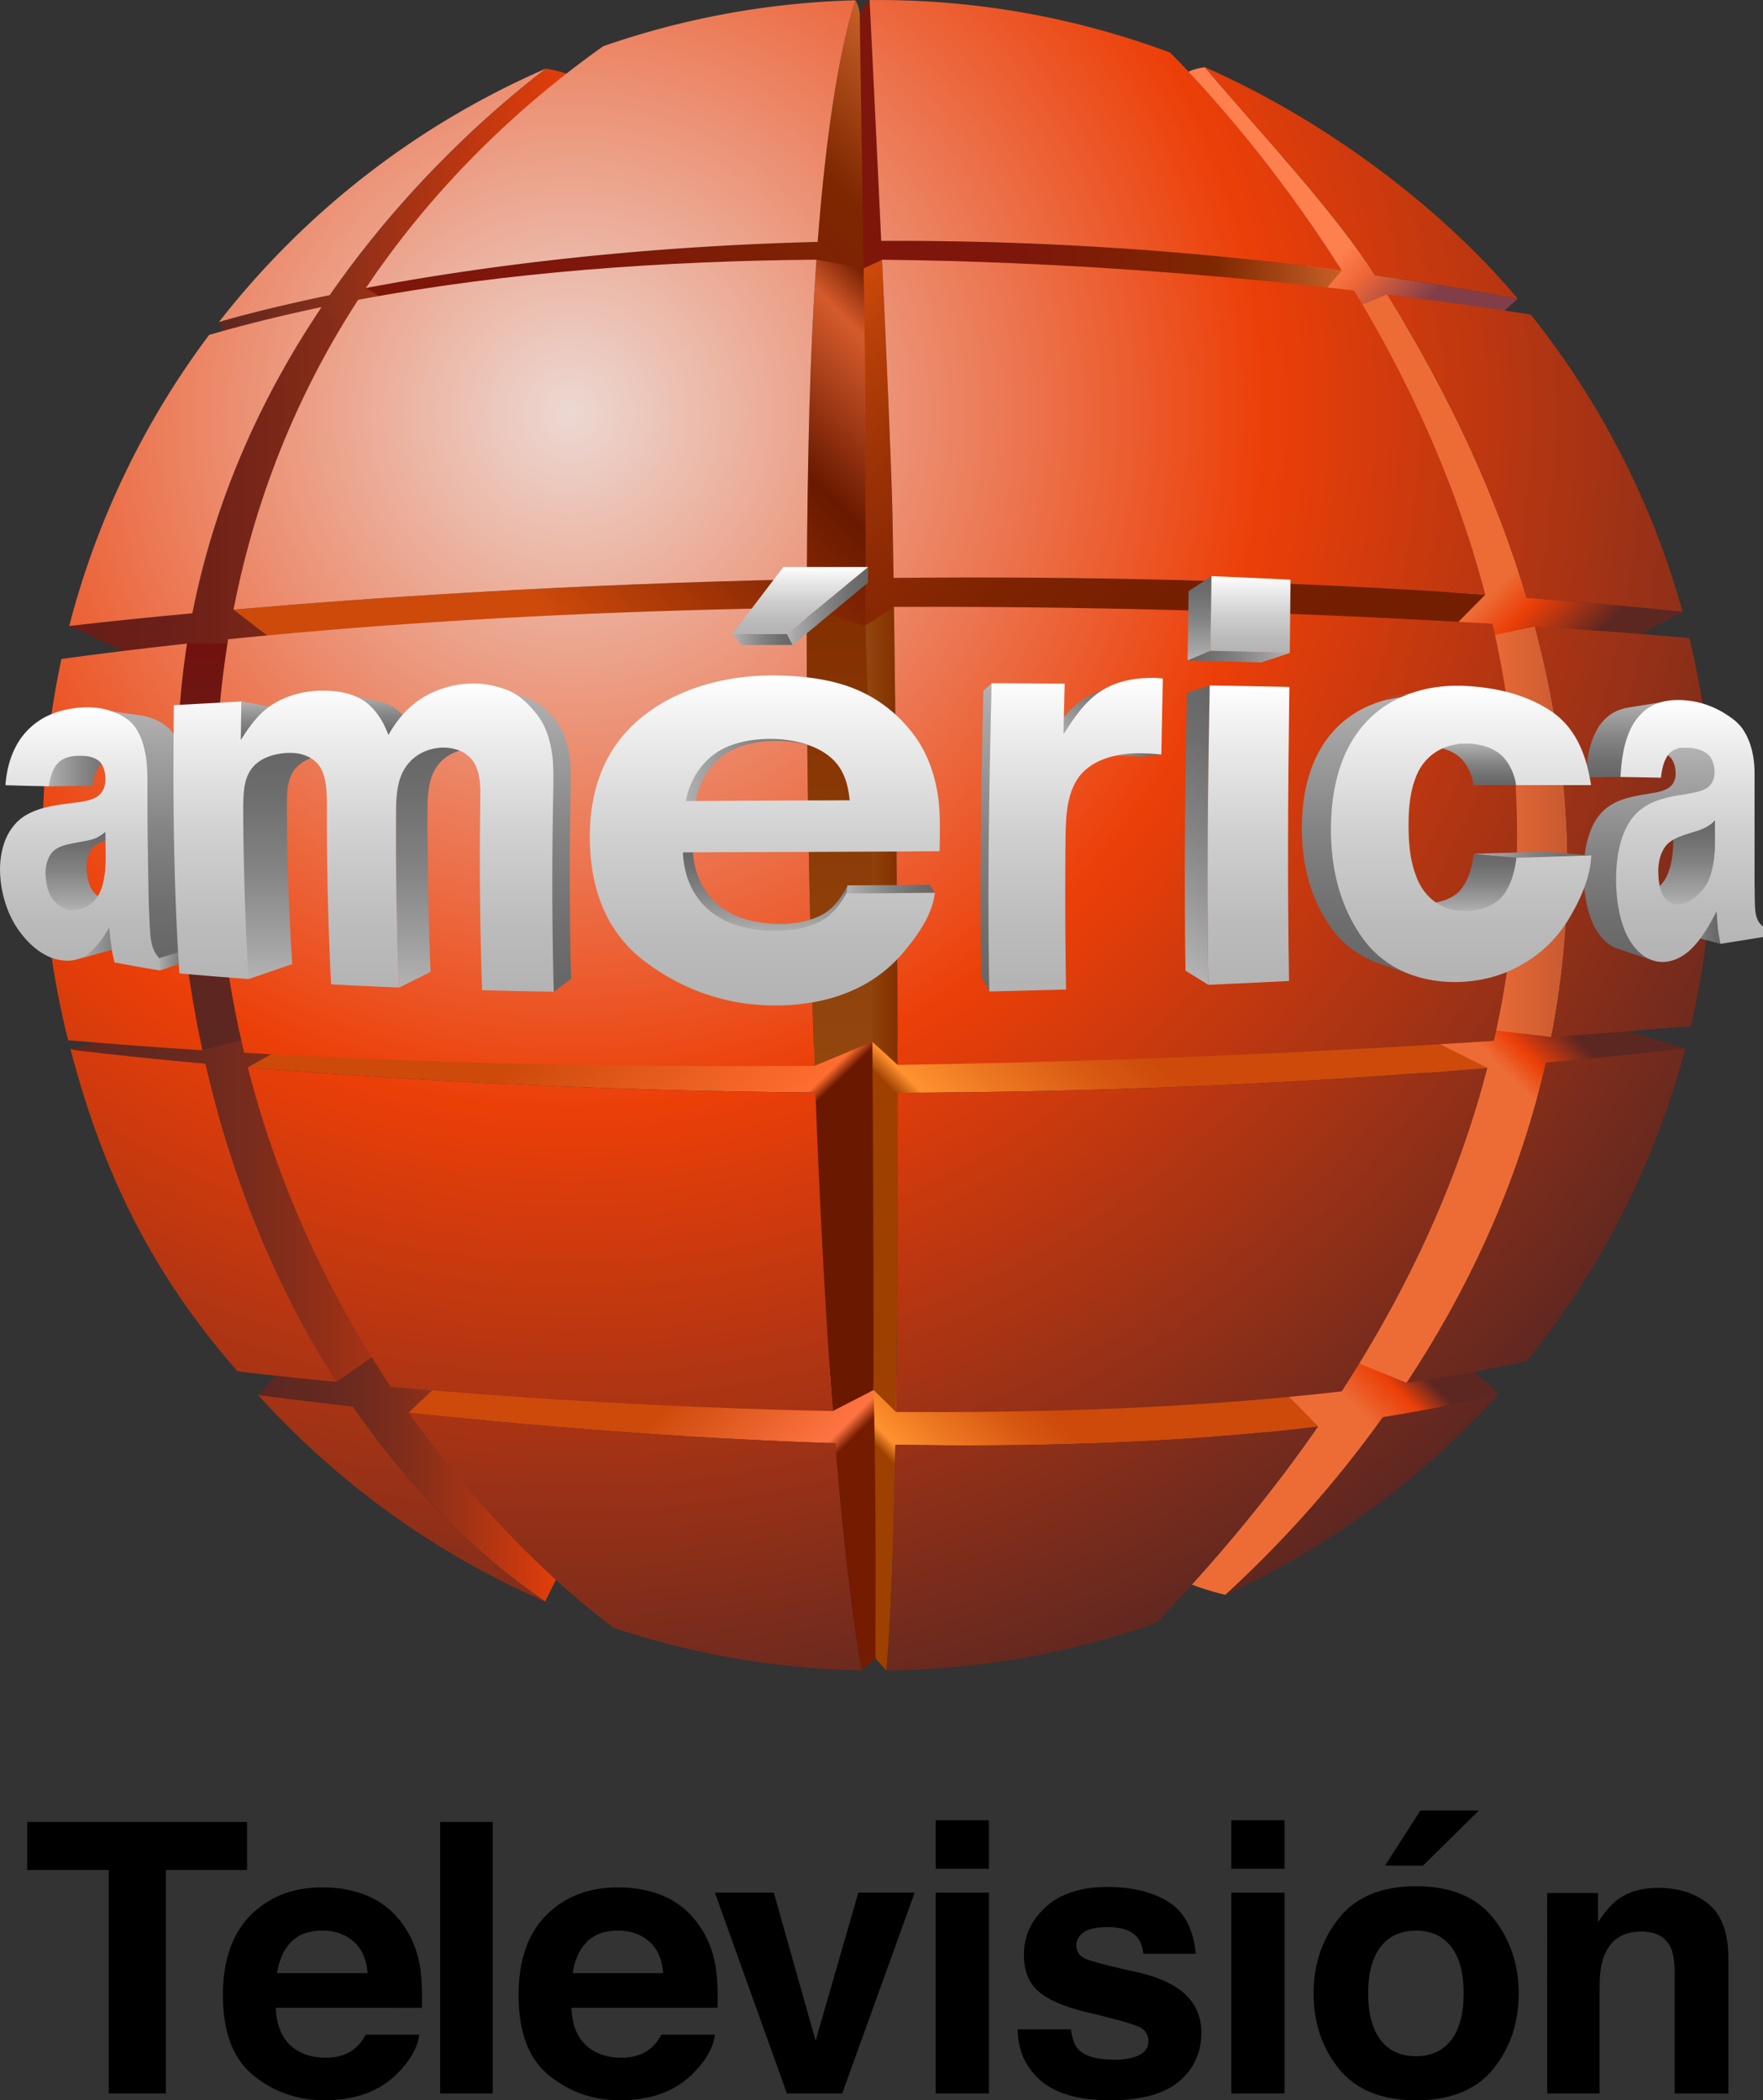 <svg id="Capa_1" data-name="Capa 1" xmlns="http://www.w3.org/2000/svg" xmlns:xlink="http://www.w3.org/1999/xlink" width="1710.38" height="2036.98" viewBox="0 0 1710.38 2036.98">
  <rect x="0" y="0" width="1710.38" height="2036.98" fill="#333333" stroke="none"/>
  <defs>
    <linearGradient id="Degradado_sin_nombre_2" data-name="Degradado sin nombre 2" x1="754.87" y1="2358.47" x2="1002.22" y2="2605.81" gradientTransform="matrix(1, 0, 0, -1, 539.86, 2401.5)" gradientUnits="userSpaceOnUse">
      <stop offset="0.69" stop-color="#ed6c36"/>
      <stop offset="0.81" stop-color="#ec3f08"/>
      <stop offset="0.89" stop-color="#5d2721"/>
    </linearGradient>
    <radialGradient id="Degradado_sin_nombre_40" data-name="Degradado sin nombre 40" cx="155.14" cy="3503.28" r="1321.77" gradientTransform="matrix(1, 0, 0, -1, 539.86, 2401.5)" gradientUnits="userSpaceOnUse">
      <stop offset="0" stop-color="#ecd8d2"/>
      <stop offset="0.51" stop-color="#ec3f08"/>
      <stop offset="1" stop-color="#5d2721"/>
    </radialGradient>
    <linearGradient id="Degradado_sin_nombre_15" data-name="Degradado sin nombre 15" x1="424.58" y1="2305.82" x2="752.73" y2="2633.97" gradientTransform="matrix(1, 0, 0, -1, 539.86, 2401.5)" gradientUnits="userSpaceOnUse">
      <stop offset="0.34" stop-color="#9e4000"/>
      <stop offset="0.37" stop-color="#ff922e"/>
      <stop offset="0.45" stop-color="#ee7922"/>
      <stop offset="0.58" stop-color="#d65711"/>
      <stop offset="0.65" stop-color="#cd4a0b"/>
      <stop offset="0.74" stop-color="#cd4a0b"/>
    </linearGradient>
    <linearGradient id="Degradado_sin_nombre_5" data-name="Degradado sin nombre 5" x1="-185.53" y1="3698.2" x2="177.13" y2="3698.2" gradientTransform="matrix(1, 0, 0, -1, 539.86, 2401.5)" gradientUnits="userSpaceOnUse">
      <stop offset="0" stop-color="#5d2721"/>
      <stop offset="1" stop-color="#ec3f08"/>
    </linearGradient>
    <linearGradient id="Degradado_sin_nombre_7" data-name="Degradado sin nombre 7" x1="-330.79" y1="3437.87" x2="-54.42" y2="3437.87" gradientTransform="matrix(1, 0, 0, -1, 539.86, 2401.5)" gradientUnits="userSpaceOnUse">
      <stop offset="0" stop-color="#671d18"/>
      <stop offset="0.33" stop-color="#6b1f18"/>
      <stop offset="0.68" stop-color="#782618"/>
      <stop offset="1" stop-color="#8b2f19"/>
    </linearGradient>
    <linearGradient id="Degradado_sin_nombre_9" data-name="Degradado sin nombre 9" x1="755.92" y1="3837.02" x2="1026.55" y2="3566.4" gradientTransform="matrix(1, 0, 0, -1, 539.86, 2401.5)" gradientUnits="userSpaceOnUse">
      <stop offset="0.6" stop-color="#ff804f"/>
      <stop offset="0.68" stop-color="#f06737"/>
      <stop offset="0.84" stop-color="#823e48"/>
    </linearGradient>
    <radialGradient id="Degradado_sin_nombre_40-5" cx="84.23" cy="3498.63" r="1423.07" xlink:href="#Degradado_sin_nombre_40"/>
    <linearGradient id="Degradado_sin_nombre_21" data-name="Degradado sin nombre 21" x1="430.36" y1="3761.22" x2="903.73" y2="3761.22" gradientTransform="matrix(1, 0, 0, -1, 539.86, 2401.5)" gradientUnits="userSpaceOnUse">
      <stop offset="0.32" stop-color="#7e160b"/>
      <stop offset="0.74" stop-color="#7e2700"/>
      <stop offset="1" stop-color="#c76027"/>
    </linearGradient>
    <linearGradient id="Degradado_sin_nombre_14" data-name="Degradado sin nombre 14" x1="865.64" y1="2622.03" x2="1184.12" y2="2940.51" gradientTransform="matrix(1, 0, 0, -1, 539.86, 2401.5)" gradientUnits="userSpaceOnUse">
      <stop offset="0.69" stop-color="#ed6c36"/>
      <stop offset="0.75" stop-color="#ec3f08"/>
      <stop offset="0.85" stop-color="#5d2721"/>
    </linearGradient>
    <linearGradient id="Degradado_sin_nombre_15-2" x1="435.01" y1="2570.44" x2="888.97" y2="3024.4" xlink:href="#Degradado_sin_nombre_15"/>
    <linearGradient id="Degradado_sin_nombre_17" data-name="Degradado sin nombre 17" x1="-147.41" y1="2476.02" x2="150.86" y2="2476.02" gradientTransform="matrix(1, 0, 0, -1, 539.86, 2401.5)" gradientUnits="userSpaceOnUse">
      <stop offset="0" stop-color="#5d2721"/>
      <stop offset="0.16" stop-color="#612820"/>
      <stop offset="0.33" stop-color="#6e2a1e"/>
      <stop offset="0.5" stop-color="#842e1a"/>
      <stop offset="0.68" stop-color="#a23315"/>
      <stop offset="0.86" stop-color="#c9390e"/>
      <stop offset="1" stop-color="#ec3f08"/>
    </linearGradient>
    <linearGradient id="Degradado_sin_nombre_19" data-name="Degradado sin nombre 19" x1="122.38" y1="2657.83" x2="467.89" y2="2312.32" gradientTransform="matrix(1, 0, 0, -1, 539.86, 2401.5)" gradientUnits="userSpaceOnUse">
      <stop offset="0.35" stop-color="#cd4a0b"/>
      <stop offset="0.63" stop-color="#ff7442"/>
      <stop offset="0.66" stop-color="#741b00"/>
    </linearGradient>
    <linearGradient id="Degradado_sin_nombre_21-2" x1="72.98" y1="3508.8" x2="449.93" y2="3885.74" xlink:href="#Degradado_sin_nombre_21"/>
    <linearGradient id="Degradado_sin_nombre_23" data-name="Degradado sin nombre 23" x1="871.24" y1="3563.69" x2="1179.32" y2="3255.61" gradientTransform="matrix(1, 0, 0, -1, 539.86, 2401.5)" gradientUnits="userSpaceOnUse">
      <stop offset="0.67" stop-color="#ed6c36"/>
      <stop offset="0.75" stop-color="#ec3f08"/>
      <stop offset="0.9" stop-color="#5d2721"/>
    </linearGradient>
    <linearGradient id="Degradado_sin_nombre_25" data-name="Degradado sin nombre 25" x1="423.64" y1="3627.6" x2="883.67" y2="3167.57" gradientTransform="matrix(1, 0, 0, -1, 539.86, 2401.5)" gradientUnits="userSpaceOnUse">
      <stop offset="0" stop-color="#cd4a0b"/>
      <stop offset="0.08" stop-color="#b94009"/>
      <stop offset="0.2" stop-color="#9f3406"/>
      <stop offset="0.33" stop-color="#8c2a04"/>
      <stop offset="0.48" stop-color="#7e2302"/>
      <stop offset="0.67" stop-color="#751f01"/>
      <stop offset="1" stop-color="#731e01"/>
    </linearGradient>
    <linearGradient id="Degradado_sin_nombre_27" data-name="Degradado sin nombre 27" x1="-329.69" y1="2735.24" x2="-23.24" y2="2735.24" gradientTransform="matrix(1, 0, 0, -1, 539.86, 2401.5)" gradientUnits="userSpaceOnUse">
      <stop offset="0" stop-color="#5d2721"/>
      <stop offset="0.21" stop-color="#612820"/>
      <stop offset="0.45" stop-color="#6e2a1e"/>
      <stop offset="0.69" stop-color="#842d1a"/>
      <stop offset="0.93" stop-color="#a23215"/>
      <stop offset="1" stop-color="#ac3413"/>
    </linearGradient>
    <linearGradient id="Degradado_sin_nombre_29" data-name="Degradado sin nombre 29" x1="5.42" y1="3026.21" x2="454.74" y2="2560.93" gradientTransform="matrix(1, 0, 0, -1, 539.86, 2401.5)" gradientUnits="userSpaceOnUse">
      <stop offset="0.27" stop-color="#cd4a0b"/>
      <stop offset="0.61" stop-color="#ff6d30"/>
      <stop offset="0.63" stop-color="#6b1800"/>
    </linearGradient>
    <linearGradient id="Degradado_sin_nombre_31" data-name="Degradado sin nombre 31" x1="1043.02" y1="3097.41" x2="1122.83" y2="3097.41" gradientTransform="matrix(1, 0, 0, -1, 539.86, 2401.5)" gradientUnits="userSpaceOnUse">
      <stop offset="0" stop-color="#ed6c36"/>
      <stop offset="1" stop-color="#c85a31"/>
    </linearGradient>
    <linearGradient id="Degradado_sin_nombre_39" data-name="Degradado sin nombre 39" x1="441.56" y1="3093.34" x2="472.91" y2="3093.34" gradientTransform="matrix(1, 0, 0, -1, 539.86, 2401.5)" gradientUnits="userSpaceOnUse">
      <stop offset="0" stop-color="#93470e"/>
      <stop offset="1" stop-color="#832f00"/>
    </linearGradient>
    <linearGradient id="Degradado_sin_nombre_35" data-name="Degradado sin nombre 35" x1="-190.18" y1="3279.85" x2="-190.18" y2="2885.47" gradientTransform="matrix(1, 0, 0, -1, 539.86, 2401.5)" gradientUnits="userSpaceOnUse">
      <stop offset="0" stop-color="#73110e"/>
      <stop offset="0.12" stop-color="#6e1612"/>
      <stop offset="0.58" stop-color="#61231d"/>
      <stop offset="1" stop-color="#5d2721"/>
    </linearGradient>
    <linearGradient id="Degradado_sin_nombre_37" data-name="Degradado sin nombre 37" x1="-14.29" y1="3155.65" x2="456.84" y2="3626.78" gradientTransform="matrix(1, 0, 0, -1, 539.86, 2401.5)" gradientUnits="userSpaceOnUse">
      <stop offset="0.32" stop-color="#cd4a0b"/>
      <stop offset="0.73" stop-color="#691900"/>
      <stop offset="0.93" stop-color="#d65b2c"/>
      <stop offset="1" stop-color="#731e01"/>
    </linearGradient>
    <linearGradient id="Degradado_sin_nombre_39-2" x1="416.71" y1="2870.33" x2="416.71" y2="3314.66" xlink:href="#Degradado_sin_nombre_39"/>
    <linearGradient id="Degradado_sin_nombre_77" data-name="Degradado sin nombre 77" x1="-2244.01" y1="-13851.12" x2="-2206.94" y2="-13851.12" gradientTransform="translate(2538.37 13278.56)" gradientUnits="userSpaceOnUse">
      <stop offset="0" stop-color="#b3b3b3"/>
      <stop offset="0.12" stop-color="#a6a6a6"/>
      <stop offset="0.49" stop-color="#838383"/>
      <stop offset="0.8" stop-color="#6e6e6e"/>
      <stop offset="1" stop-color="#666"/>
    </linearGradient>
    <linearGradient id="Degradado_sin_nombre_77-2" x1="-2321.86" y1="-13870.48" x2="-2252.76" y2="-13870.48" xlink:href="#Degradado_sin_nombre_77"/>
    <linearGradient id="Degradado_sin_nombre_77-3" x1="-2307.91" y1="-13897.11" x2="-2307.91" y2="-13976.84" xlink:href="#Degradado_sin_nombre_77"/>
    <linearGradient id="Degradado_sin_nombre_77-4" x1="-2350.93" y1="-14033.49" x2="-2275.71" y2="-14033.49" xlink:href="#Degradado_sin_nombre_77"/>
    <linearGradient id="Degradado_sin_nombre_77-5" x1="-2255.4" y1="-14093.03" x2="-2255.4" y2="-13851.19" xlink:href="#Degradado_sin_nombre_77"/>
    <linearGradient id="Degradado_sin_nombre_79" data-name="Degradado sin nombre 79" x1="-2318.88" y1="-14095.13" x2="-2318.88" y2="-13839.9" gradientTransform="translate(2538.37 13278.56)" gradientUnits="userSpaceOnUse">
      <stop offset="0" stop-color="#fff"/>
      <stop offset="0.11" stop-color="#f3f3f3"/>
      <stop offset="0.49" stop-color="#d0d0d0"/>
      <stop offset="0.8" stop-color="#bbb"/>
      <stop offset="1" stop-color="#b3b3b3"/>
    </linearGradient>
    <linearGradient id="Degradado_sin_nombre_77-6" x1="-2115.98" y1="-13831.61" x2="-2115.98" y2="-14052.03" xlink:href="#Degradado_sin_nombre_77"/>
    <linearGradient id="Degradado_sin_nombre_77-7" x1="-1975.69" y1="-13823.23" x2="-1975.69" y2="-14057.18" xlink:href="#Degradado_sin_nombre_77"/>
    <linearGradient id="Degradado_sin_nombre_77-8" x1="-2144.9" y1="-14100.82" x2="-2144.9" y2="-14059.08" xlink:href="#Degradado_sin_nombre_77"/>
    <linearGradient id="Degradado_sin_nombre_77-9" x1="-2029.48" y1="-14108.56" x2="-2029.48" y2="-14063.58" xlink:href="#Degradado_sin_nombre_77"/>
    <linearGradient id="Degradado_sin_nombre_77-10" x1="-1877.72" y1="-14112.82" x2="-1877.72" y2="-13819.64" xlink:href="#Degradado_sin_nombre_77"/>
    <linearGradient id="Degradado_sin_nombre_79-2" x1="-2043.73" y1="-14118.22" x2="-2043.73" y2="-13819.3" xlink:href="#Degradado_sin_nombre_79"/>
    <linearGradient id="Degradado_sin_nombre_77-11" x1="-771.55" y1="-13885.81" x2="-727.32" y2="-13885.81" xlink:href="#Degradado_sin_nombre_77"/>
    <linearGradient id="Degradado_sin_nombre_77-12" x1="-771.18" y1="-13902.78" x2="-771.18" y2="-13986.31" xlink:href="#Degradado_sin_nombre_77"/>
    <linearGradient id="Degradado_sin_nombre_77-13" x1="-795.13" y1="-14056.08" x2="-795.13" y2="-13848.94" xlink:href="#Degradado_sin_nombre_77"/>
    <linearGradient id="Degradado_sin_nombre_77-14" x1="-818.58" y1="-14101.01" x2="-818.58" y2="-14027.17" xlink:href="#Degradado_sin_nombre_77"/>
    <linearGradient id="Degradado_sin_nombre_79-3" x1="-757.35" y1="-14102.3" x2="-757.35" y2="-13848.18" xlink:href="#Degradado_sin_nombre_79"/>
    <linearGradient id="Degradado_sin_nombre_77-15" x1="-974.74" y1="-13896.3" x2="-974.74" y2="-13952.93" xlink:href="#Degradado_sin_nombre_77"/>
    <linearGradient id="Degradado_sin_nombre_77-16" x1="-966.65" y1="-13951.57" x2="-852.72" y2="-13951.57" xlink:href="#Degradado_sin_nombre_77"/>
    <linearGradient id="Degradado_sin_nombre_77-17" x1="-971.01" y1="-14060" x2="-971.01" y2="-14019.62" xlink:href="#Degradado_sin_nombre_77"/>
    <linearGradient id="Degradado_sin_nombre_77-18" x1="-1074.94" y1="-14108.92" x2="-1074.94" y2="-13834.76" xlink:href="#Degradado_sin_nombre_77"/>
    <linearGradient id="Degradado_sin_nombre_77-19" x1="-1032.13" y1="-14112.38" x2="-1032.13" y2="-14103.17" xlink:href="#Degradado_sin_nombre_77"/>
    <linearGradient id="Degradado_sin_nombre_79-4" x1="-978.9" y1="-14116.04" x2="-978.9" y2="-13828.67" xlink:href="#Degradado_sin_nombre_79"/>
    <linearGradient id="Degradado_sin_nombre_64" data-name="Degradado sin nombre 64" x1="-1244.32" y1="-14144.34" x2="-1145.15" y2="-14144.34" gradientTransform="translate(2538.37 13278.56)" gradientUnits="userSpaceOnUse">
      <stop offset="0" stop-color="#666"/>
      <stop offset="0.2" stop-color="#6e6e6e"/>
      <stop offset="0.51" stop-color="#838383"/>
      <stop offset="0.88" stop-color="#a6a6a6"/>
      <stop offset="1" stop-color="#b3b3b3"/>
    </linearGradient>
    <linearGradient id="Degradado_sin_nombre_77-20" x1="-1232.67" y1="-14140.6" x2="-1232.67" y2="-14222.41" xlink:href="#Degradado_sin_nombre_77"/>
    <linearGradient id="Degradado_sin_nombre_77-21" x1="-1293.36" y1="-13865.82" x2="-1167.26" y2="-14084.24" xlink:href="#Degradado_sin_nombre_77"/>
    <linearGradient id="Degradado_sin_nombre_79-5" x1="-1183.35" y1="-14222.33" x2="-1183.35" y2="-14147.84" xlink:href="#Degradado_sin_nombre_79"/>
    <linearGradient id="Degradado_sin_nombre_79-6" x1="-1185.29" y1="-14116.33" x2="-1185.29" y2="-13826" xlink:href="#Degradado_sin_nombre_79"/>
    <linearGradient id="Degradado_sin_nombre_77-22" x1="-1322.97" y1="-14048.84" x2="-1269.81" y2="-14048.84" xlink:href="#Degradado_sin_nombre_77"/>
    <linearGradient id="Degradado_sin_nombre_70" data-name="Degradado sin nombre 70" x1="-1367.82" y1="-14057.58" x2="-1330.7" y2="-14121.86" gradientTransform="translate(2538.37 13278.56)" gradientUnits="userSpaceOnUse">
      <stop offset="0" stop-color="#b3b3b3"/>
      <stop offset="0.26" stop-color="#a4a4a4"/>
      <stop offset="0.76" stop-color="#7c7c7c"/>
      <stop offset="1" stop-color="#666"/>
    </linearGradient>
    <linearGradient id="Degradado_sin_nombre_77-23" x1="-1439.83" y1="-14118.37" x2="-1439.83" y2="-13819.41" xlink:href="#Degradado_sin_nombre_77"/>
    <linearGradient id="Degradado_sin_nombre_79-7" x1="-1352.94" y1="-14123.67" x2="-1352.94" y2="-13819.52" xlink:href="#Degradado_sin_nombre_79"/>
    <linearGradient id="Degradado_sin_nombre_77-24" x1="312.37" y1="-8346.58" x2="371.03" y2="-8346.58" gradientTransform="translate(397.95 8966.91)" xlink:href="#Degradado_sin_nombre_77"/>
    <linearGradient id="Degradado_sin_nombre_77-25" x1="365.63" y1="-8379.15" x2="444.28" y2="-8379.15" gradientTransform="translate(397.95 8966.91)" xlink:href="#Degradado_sin_nombre_77"/>
    <linearGradient id="Degradado_sin_nombre_77-26" x1="-1575.41" y1="-13918.39" x2="-1489.39" y2="-13918.39" xlink:href="#Degradado_sin_nombre_77"/>
    <linearGradient id="Degradado_sin_nombre_77-27" x1="-1655.79" y1="-13874.6" x2="-1655.79" y2="-13957.77" xlink:href="#Degradado_sin_nombre_77"/>
    <linearGradient id="Degradado_sin_nombre_77-28" x1="-1734.63" y1="-14034.44" x2="-1586.96" y2="-14034.44" xlink:href="#Degradado_sin_nombre_77"/>
    <linearGradient id="Degradado_sin_nombre_79-8" x1="378.32" y1="-8416.99" x2="378.32" y2="-8351.86" gradientTransform="translate(397.95 8966.91)" xlink:href="#Degradado_sin_nombre_79"/>
    <linearGradient id="Degradado_sin_nombre_79-9" x1="-1654.45" y1="-14125.99" x2="-1654.45" y2="-13805.96" xlink:href="#Degradado_sin_nombre_79"/>
  </defs>
  <g>
    <g>
      <path d="M381.61,264.49v46.62H302.84V527.79H247.46V311.11H168.3V264.49Z" transform="translate(-141.9 1502.55)"/>
      <path d="M500.44,337.05a79.27,79.27,0,0,1,33.62,28.81q12,17.36,15.52,40.26,2.05,13.39,1.68,38.63H409.46q1.2,29.31,20.36,41.09,11.67,7.31,28.07,7.32,17.4,0,28.27-8.94a42.72,42.72,0,0,0,10.48-13.39h52Q546.5,488.16,529.74,506q-26.16,28.41-73.25,28.41-38.87,0-68.61-24t-29.7-78Q358.18,382,385,355t69.65-27Q480.06,327.9,500.44,337.05Zm-76.17,44q-10.78,11.1-13.54,30.12h87.7q-1.4-20.26-13.56-30.77t-30.19-10.49q-19.62,0-30.39,11.1Z" transform="translate(-141.9 1502.55)"/>
      <path d="M619.85,527.78H568.94V264.49h50.91Z" transform="translate(-141.9 1502.55)"/>
      <path d="M787.23,337.05q20.38,9.15,33.65,28.81,11.94,17.36,15.5,40.26,2.11,13.39,1.68,38.63H696.26q1.18,29.31,20.36,41.09,11.67,7.31,28.07,7.32,17.38,0,28.27-8.94a42.69,42.69,0,0,0,10.47-13.39h52q-2,17.32-18.87,35.19-26.14,28.41-73.24,28.41-38.88,0-68.61-24t-29.7-78Q645,382,671.8,355t69.66-27Q766.87,327.9,787.23,337.05Zm-76.16,44q-10.8,11.11-13.56,30.13h87.7q-1.4-20.26-13.56-30.77t-30.19-10.49q-19.59,0-30.38,11.1Z" transform="translate(-141.9 1502.55)"/>
      <path d="M974.6,333.09h54.66L959,527.78H905.29L835.47,333.09h57.17l40.54,143.62Z" transform="translate(-141.9 1502.55)"/>
      <path d="M1101.3,309.87h-51.62v-47h51.62Zm-51.62,23.22h51.62V527.78h-51.62Z" transform="translate(-141.9 1502.55)"/>
      <path d="M1180.93,465.62q1.62,13.58,7,19.29,9.49,10.18,35.18,10.19,15.08,0,24-4.47t8.88-13.4a14.43,14.43,0,0,0-7.15-13q-7.15-4.47-53.26-15.36-33.18-8.22-46.76-20.54-13.59-12.15-13.58-35,0-27,21.21-46.36t59.7-19.38q36.53,0,59.52,14.56T1302,392.39h-50.89q-1-9.81-5.55-15.54-8.44-10.37-28.67-10.37-16.65,0-23.73,5.18t-7.07,12.15q0,8.76,7.53,12.67,7.53,4.11,53.14,14.11,30.43,7.16,45.61,21.62,15,14.64,15,36.61,0,28.95-21.57,47.25t-66.67,18.36q-46,0-67.92-19.38t-21.93-49.39Z" transform="translate(-141.9 1502.55)"/>
      <path d="M1388.1,309.87h-51.62v-47h51.62Zm-51.62,23.22h51.62V527.78h-51.62Z" transform="translate(-141.9 1502.55)"/>
      <path d="M1590.61,504q-24.64,30.44-74.83,30.43T1440.93,504q-24.65-30.42-24.65-73.26,0-42.12,24.65-73t74.85-30.88q50.19,0,74.83,30.88t24.66,73Q1615.27,473.54,1590.61,504Zm-40.72-28.14q12-15.82,12-45.11t-12-45q-12-15.84-34.29-15.83t-34.39,15.83q-12,15.84-12,45t12,45.11q12.06,15.84,34.39,15.84T1549.89,475.82Zm26.79-222.4-54.29,53.41h-36.81l34.3-53.41Z" transform="translate(-141.9 1502.55)"/>
      <path d="M1799.56,344.24q19.13,15.84,19.13,52.43V527.78h-52.16V409.36q0-15.36-4.08-23.58-7.47-15-28.37-15-25.71,0-35.29,22-5,11.61-5,29.65V527.78h-50.88V333.43h49.31v28.4q9.8-15,18.5-21.61,15.63-11.79,39.66-11.78Q1780.44,328.44,1799.56,344.24Z" transform="translate(-141.9 1502.55)"/>
    </g>
    <g>
      <g>
        <g>
          <path d="M1595.69-150.69c-29,7.41-66.12,15.36-112.19,22.69A1111,1111,0,0,1,1330.76,44.24s-47.84-10.7-62.1-27.39c0,0,124.22-155.59,147.86-202.84,0,0,88.38-.2,129.5-10.39Z" transform="translate(-141.9 1502.55)" style="fill: url(#Degradado_sin_nombre_2)"/>
          <path d="M1595.69-150.69A811.69,811.69,0,0,1,1330.76,44.23,1110.88,1110.88,0,0,0,1483.5-128C1529.57-135.33,1566.64-143.28,1595.69-150.69Z" transform="translate(-141.9 1502.55)" style="fill: url(#Degradado_sin_nombre_40)"/>
        </g>
        <g>
          <path d="M1420.79-119.18q-33.16,4.09-71.17,7.52c-45.64,4.07-96.67,7.27-153.51,9.13-56.07,1.85-117.77,2.39-185.5,1.16-1.68,94-4.45,172.15-8.76,218.9l-10.74-11.7s-3.4-201.54-2.6-275.72c0,0,196.87,29.28,390.74,8.52Z" transform="translate(-141.9 1502.55)" style="fill: url(#Degradado_sin_nombre_15)"/>
          <path d="M1420.79-119.18c-43.46,62.67-95.42,126.29-157,190.57h0a807.81,807.81,0,0,1-261.92,46.14c4.32-46.75,7.08-124.9,8.77-218.9,67.73,1.23,129.43.69,185.49-1.16,56.84-1.86,107.88-5.06,153.51-9.13Q1387.66-115.07,1420.79-119.18Z" transform="translate(-141.9 1502.55)" style="fill: url(#Degradado_sin_nombre_40)"/>
        </g>
        <g>
          <path d="M717-1420.69s-164.11,148.56-192.93,192.5l-29.45,38s-102.73,21.21-126.2,32.81l-14.09-32.81c7.6-2.28,44.79-13.15,107.48-26.1,72.46-104.4,154.63-176.93,204.11-215.43,1.9-1.48,3.75-2.91,5.55-4.27C671.46-1436,691.94-1433.51,717-1420.69Z" transform="translate(-141.9 1502.55)" style="fill: url(#Degradado_sin_nombre_5)"/>
          <path d="M671.46-1436c-1.8,1.36-3.65,2.8-5.55,4.27-49.48,38.51-131.64,111-204.11,215.43-62.69,13-99.88,23.81-107.48,26.1A812.37,812.37,0,0,1,671.46-1436Z" transform="translate(-141.9 1502.55)" style="fill: url(#Degradado_sin_nombre_40)"/>
        </g>
        <g>
          <path d="M407.45-881s-88.95,4.91-139.3,13l-59.09-27.43c18.7-2.18,59.93-6.79,119.49-12.33,22.94-116.68,70.9-216,125.36-297l31.53,23.54S402.76-1015.6,407.45-881Z" transform="translate(-141.9 1502.55)" style="fill: url(#Degradado_sin_nombre_7)"/>
          <path d="M453.91-1204.73c-54.46,81-102.42,180.31-125.36,297-59.56,5.53-100.79,10.13-119.49,12.33a807.18,807.18,0,0,1,135.72-282.31C380.22-1188,416.7-1196.93,453.91-1204.73Z" transform="translate(-141.9 1502.55)" style="fill: url(#Degradado_sin_nombre_40)"/>
        </g>
        <g>
          <path d="M1614.33-1212.83l-40.2,35.91c-22.9-4.89-127.08-20.45-127.08-20.45l-24.43-15.44c-19.55-73.17-143.9-203.35-133.94-215.52,6-7.41,22.14-9,22.14-9,55.84,65.88,125,139.19,165.1,201.72Q1543.71-1225.93,1614.33-1212.83Z" transform="translate(-141.9 1502.55)" style="fill: url(#Degradado_sin_nombre_9)"/>
          <path d="M1614.33-1212.83q-70.61-13.17-138.41-22.84c-40.05-62.53-109.27-135.84-165.1-201.72C1424-1387.7,1537.93-1303.95,1614.33-1212.83Z" transform="translate(-141.9 1502.55)" style="fill: url(#Degradado_sin_nombre_40-5)"/>
        </g>
        <g>
          <path d="M1443.59-1240.14,1424-1216.93C1267.65-1240,972-1243,972-1243c-5.15-69.61,2.44-208.68,4.42-242.31a21.24,21.24,0,0,1,5.4-13l3.76-4.2c2.57,51.8,7,142.34,11.27,233.6A3247.13,3247.13,0,0,1,1443.59-1240.14Z" transform="translate(-141.9 1502.55)" style="fill: url(#Degradado_sin_nombre_21)"/>
          <path d="M1443.59-1240.14a3247.13,3247.13,0,0,0-446.77-28.77c-4.27-91.25-8.69-181.79-11.27-233.6q4,0,8,0a808.61,808.61,0,0,1,283.63,51C1312.13-1416,1378.8-1342.75,1443.59-1240.14Z" transform="translate(-141.9 1502.55)" style="fill: url(#Degradado_sin_nombre_40)"/>
        </g>
        <g>
          <path d="M1777-486a807.34,807.34,0,0,1-154.26,303.67c-37.14,8.15-76.06,15.09-116.26,20.95,55.7-84.23,107.38-188.55,135.08-310.49Q1708.75-478.13,1777-486Z" transform="translate(-141.9 1502.55)" style="fill: url(#Degradado_sin_nombre_40)"/>
          <path d="M1777-486q-68.2,7.89-135.44,14.13c-27.7,121.94-79.38,226.26-135.08,310.49l-70.72-28.9c88-135.61,96.41-317.07,96.41-317.07,55.16,0,134.22-10.37,134.22-10.37Z" transform="translate(-141.9 1502.55)" style="fill: url(#Degradado_sin_nombre_14)"/>
        </g>
        <g>
          <path d="M1012.81-442.77c.14,107.09-.28,215-1.7,309.63L989.4-154.41S976-383.33,978.47-483.51l7.29-8.4s400.82-2.61,512-18.5l87.08,43.55C1381.52-449.74,1187.52-443.21,1012.81-442.77Z" transform="translate(-141.9 1502.55)" style="fill: url(#Degradado_sin_nombre_15-2)"/>
          <path d="M1584.86-466.84c-26.06,100.59-71.2,205.64-141.29,313.71-139.07,16.16-289.58,21.07-432.46,20,1.41-94.59,1.84-202.54,1.7-309.63C1187.52-443.21,1381.52-449.74,1584.86-466.84Z" transform="translate(-141.9 1502.55)" style="fill: url(#Degradado_sin_nombre_40)"/>
        </g>
        <g>
          <path d="M690.72,10.73l-20,40c-70.35-48.28-133.49-112.35-186.4-189q-44.94-5.13-91.89-11.09l45.05-50.32s71.17,15,116.69,10.69C554.18-189,596.63-49.75,690.72,10.73Z" transform="translate(-141.9 1502.55)" style="fill: url(#Degradado_sin_nombre_17)"/>
          <path d="M670.73,50.71A811.71,811.71,0,0,1,392.46-149.41q46.95,5.94,91.87,11.08C537.23-61.64,600.37,2.43,670.73,50.71Z" transform="translate(-141.9 1502.55)" style="fill: url(#Degradado_sin_nombre_40)"/>
        </g>
        <g>
          <path d="M991.1,105.83l-13.37,11.6c-9.92-56.79-18.42-132.74-25.52-220.25C832.31-106.6,695-115.74,538.3-132.39l54.05-51.36c257,18.73,396,5.7,396,5.7C992.48-105.43,991.1,105.83,991.1,105.83Z" transform="translate(-141.9 1502.55)" style="fill: url(#Degradado_sin_nombre_19)"/>
          <path d="M977.73,117.43A808.38,808.38,0,0,1,737.16,76.18C712.55,58,624.27-11.52,538.3-132.39c156.66,16.65,294,25.78,413.91,29.57C959.31-15.31,967.81,60.64,977.73,117.43Z" transform="translate(-141.9 1502.55)" style="fill: url(#Degradado_sin_nombre_40)"/>
        </g>
        <g>
          <path d="M979.69-1242.3s-232.15,3-452.1,37.57l-30.69-18.49c100.7-19,250.64-40,438.29-44.73,10.39-136.37,26.52-203.74,36.58-234.3h0a28.87,28.87,0,0,1,4.25,15.11Z" transform="translate(-141.9 1502.55)" style="fill: url(#Degradado_sin_nombre_21-2)"/>
          <path d="M971.77-1502.25c-10.06,30.54-26.19,97.93-36.58,234.3-187.65,4.76-337.59,25.7-438.29,44.71,72.9-108.55,160.24-184.9,230.28-234.51A807.26,807.26,0,0,1,971.77-1502.25Z" transform="translate(-141.9 1502.55)" style="fill: url(#Degradado_sin_nombre_40)"/>
        </g>
        <g>
          <path d="M1774.25-909.18,1721-881c-37.27-5.51-161.77-1.63-161.77-1.63-33.65-167.76-108.4-319.32-108.4-319.32l36.84-15C1551.53-1114,1595.25-1015.79,1623-922.85Q1698.36-917.06,1774.25-909.18Z" transform="translate(-141.9 1502.55)" style="fill: url(#Degradado_sin_nombre_23)"/>
          <path d="M1774.25-909.18q-75.81-7.91-151.22-13.67c-27.78-92.94-71.5-191.15-135.32-294.08,59.48,7.35,107.22,14.44,139.26,19.53A807.47,807.47,0,0,1,1774.25-909.18Z" transform="translate(-141.9 1502.55)" style="fill: url(#Degradado_sin_nombre_40)"/>
        </g>
        <g>
          <path d="M1582.87-925.82l-36.23,36.64c-259-14.65-570.19-4.88-570.19-4.88-8.69-208.64,3.24-348.24,3.24-348.24l18-8.31c4.75,102.74,9.08,203.11,10.09,246.58.24,10.29.61,31.79,1,62C1186.84-943.82,1382.4-939.94,1582.87-925.82Z" transform="translate(-141.9 1502.55)" style="fill: url(#Degradado_sin_nombre_25)"/>
          <path d="M1582.87-925.82c-200.47-14.12-396-18-574.06-16.23-.45-30.2-.82-51.69-1.06-62-1-43.48-5.32-143.85-10.09-246.58,174.57,1.72,336.47,15.71,457.92,29.85C1505.57-1138.45,1553.19-1038.82,1582.87-925.82Z" transform="translate(-141.9 1502.55)" style="fill: url(#Degradado_sin_nombre_40)"/>
        </g>
        <g>
          <path d="M516.62-196l-48.21,33.7c-57.05-88.92-100.85-193.31-127.2-308.64-81.4-7.32-127-13.21-127-13.21l-4-1.14L293-505.2s81.25,3.66,109.36,2.75C402.36-502.45,423.75-320.6,516.62-196Z" transform="translate(-141.9 1502.55)" style="fill: url(#Degradado_sin_nombre_27)"/>
          <path d="M468.39-162.27c-57.49-5.54-91.06-9.66-91.06-9.66l-5.13-.74c-81.28-92.89-129.85-189.57-162-312.59l4,1.14s45.63,5.88,127,13.21C367.56-355.58,411.36-251.19,468.39-162.27Z" transform="translate(-141.9 1502.55)" style="fill: url(#Degradado_sin_nombre_40)"/>
        </g>
        <g>
          <path d="M989.4-154.41,949.77-134C942.69-228.23,937.1-334.13,933-443c-231.33-1.81-423.44-13.8-550.7-24.38l51.79-29c325,20.45,554.13,4.27,554.13,4.27C989.52-317.92,989.4-154.41,989.4-154.41Z" transform="translate(-141.9 1502.55)" style="fill: url(#Degradado_sin_nombre_29)"/>
          <path d="M949.77-134c-169.09-3.26-323.12-14.14-428.71-23.42-54.86-82.1-106.94-185.41-138.73-309.93C509.59-456.78,701.7-444.79,933-443,937.1-334.13,942.69-228.23,949.77-134Z" transform="translate(-141.9 1502.55)" style="fill: url(#Degradado_sin_nombre_40)"/>
        </g>
        <g>
          <path d="M1646.86-496.84l-64-7.45c47.23-162.52,1.64-380.81,1.64-380.81l46.43-9.88C1670.3-748,1669.94-614.58,1646.86-496.84Z" transform="translate(-141.9 1502.55)" style="fill: url(#Degradado_sin_nombre_31)"/>
          <path d="M1803.56-692.49a812.29,812.29,0,0,1-21.24,185.05c-24.29,2.14-71,6.06-135.46,10.6C1669.94-614.58,1670.3-748,1630.94-895c71.31,4.63,123.17,8.91,149.91,11.26A812.06,812.06,0,0,1,1803.56-692.49Z" transform="translate(-141.9 1502.55)" style="fill: url(#Degradado_sin_nombre_40)"/>
        </g>
        <g>
          <path d="M1012.77-469.74l-24.52-22.32-6.83-403.62,27.8-18.26C1010.61-812.43,1012.38-643.84,1012.77-469.74Z" transform="translate(-141.9 1502.55)" style="fill: url(#Degradado_sin_nombre_39)"/>
          <path d="M1591.23-493.06c-142.48,9.31-346.63,19.86-578.46,23.32-.39-174.1-2.17-342.68-3.55-444.2,231.9-1,437.17,7.8,580.63,16.39h0C1618-775.74,1624.58-639.37,1591.23-493.06Z" transform="translate(-141.9 1502.55)" style="fill: url(#Degradado_sin_nombre_40)"/>
        </g>
        <g>
          <path d="M386.41-496.34,338.31-484c-22.25-103.21-30.6-214.9-22.09-331.91q2.32-32,7.13-62.48h45.06S347.05-656.57,386.41-496.34Z" transform="translate(-141.9 1502.55)" style="fill: url(#Degradado_sin_nombre_35)"/>
          <path d="M208-493.63h0a816.58,816.58,0,0,1-6.51-369.78q60.53-8.28,121.84-14.92-4.75,30.48-7.13,62.48c-8.51,117-.16,228.7,22.09,331.9Q272.93-488.1,208-493.63Z" transform="translate(-141.9 1502.55)" style="fill: url(#Degradado_sin_nombre_40)"/>
        </g>
        <g>
          <path d="M981.42-895.68s-254.61-6.82-561,24.35l-52-40c130-11.31,325.5-24.81,556.2-29.47.3-60.08,1.14-116.07,2.53-165.9,1.53-54.58,3.9-102.32,6.79-144l45.75,8.38S982.7-1122.4,981.42-895.68Z" transform="translate(-141.9 1502.55)" style="fill: url(#Degradado_sin_nombre_37)"/>
          <path d="M933.94-1250.68c-2.9,41.69-5.26,89.43-6.79,144-1.4,49.83-2.24,105.82-2.54,165.9-230.7,4.66-426.24,18.16-556.2,29.47,23.34-119.26,67.9-218.69,120.94-300.47C633.34-1238.84,786.84-1249.49,933.94-1250.68Z" transform="translate(-141.9 1502.55)" style="fill: url(#Degradado_sin_nombre_40)"/>
        </g>
        <g>
          <path d="M988.25-492.06l-56.17,23.24c-5.36-151.49-7.84-307.35-7.56-444.34l56.88,17.48S990.6-662.15,988.25-492.06Z" transform="translate(-141.9 1502.55)" style="fill: url(#Degradado_sin_nombre_39-2)"/>
          <path d="M932.08-468.82c-176,1.28-365-1.81-553.24-12.68-20.4-85.09-31.25-179.85-27.18-284.26a960.81,960.81,0,0,1,11.59-116.79c189.78-19.22,381.91-28,561.28-30.61C924.24-776.17,926.72-620.31,932.08-468.82Z" transform="translate(-141.9 1502.55)" style="fill: url(#Degradado_sin_nombre_40)"/>
        </g>
      </g>
      <g>
        <g>
          <path d="M297.38-573.82l33.58-10c.05,1.12.09,2,.12,2.88s.07,1.68.11,2.51.07,1.62.11,2.52.07,1.85.12,3l-34.36,11.6c-.06-1.19-2.44-1-2.48-2s-.08-1.84-.11-2.72-.07-1.75-.11-2.7,2.25-3.15,2.21-4.31" transform="translate(-141.9 1502.55)" style="fill: url(#Degradado_sin_nombre_77)"/>
          <path d="M256.53-582.89l-40,10.84a13,13,0,0,0,1.74-.66,8,8,0,0,0,2.11-.74,30.37,30.37,0,0,0,3.09-1.89c1-.7,2-1.48,3.05-2.33a61.88,61.88,0,0,0,5.22-5c1.7-1.82,3.34-3.77,4.92-5.82s3.09-4.22,4.55-6.48,2.53-6.57,3.84-9l40.57-7.82c-1.22,2.23-2.51,4.46-3.85,6.51s-2.76,4.11-4.22,6-3,3.72-4.57,5.41a61.16,61.16,0,0,1-4.86,4.66,34.13,34.13,0,0,1-2.82,2.16,28.92,28.92,0,0,1-2.87,1.75,28.4,28.4,0,0,1-2.9,1.37A29.22,29.22,0,0,1,256.53-582.89Z" transform="translate(-141.9 1502.55)" style="fill: url(#Degradado_sin_nombre_77-2)"/>
          <path d="M239-695.12c-.66.56-1.32,1.12-2,1.63s-1.33,1-2,1.44-1.33.87-2,1.26-1.35.74-2,1.12a24.06,24.06,0,0,1-2.73,1.12c-.93.3-1.86.65-2.81.92s-1.89.52-2.83.73-1.89.39-2.81.53h0l-2.56.49-2.21.41-2.22.41-2.58.47c-1.63.31-3.29.62-4.95,1s-3.31.73-5,1.18a38.26,38.26,0,0,0-4.89,1.71,30.64,30.64,0,0,0-4.71,2.48,13.23,13.23,0,0,0-1.13.84l-.35.31-.67.59,0,.06-.4.41c-.2.21-.41.41-.6.64s-.27.33-.41.49l-.46.56a1,1,0,0,0-.08.11l-.08.1a3.7,3.7,0,0,0-.29.44c-.09.15-.34.47-.5.72s-.24.39-.37.59l-.34.54-.11.2-.34.65-.41.78c-.11.22-.21.46-.31.68l-.24.52-.15.37a1.54,1.54,0,0,0-.08.19,1.19,1.19,0,0,1-.08.2l-.15.37-.3.88-.08.21v.08c-.14.39-.26.79-.38,1.19a.29.29,0,0,1-.06.22,2,2,0,0,0-.11.4l-.16.6c-.06.24-.11.47-.16.71,0,.08,0,.17-.06.28v.14c-.09.38-.16.76-.23,1.12l-.05.28v.36c0,.08,0,.34-.08.51-.05.35-.09.69-.13,1v.11h0c0,.39-.08.78-.11,1.12v3.6a.89.89,0,0,1,0,.23v.69c0,.59.06,1.18.1,1.78v.13a1.71,1.71,0,0,0,0,.45c0,.42.07.82.11,1.23v.25l0,.44c0,.38.09.76.13,1.12v.35c0,.11,0,.24.05.38a2.74,2.74,0,0,0,.07.5l.09.61a2.34,2.34,0,0,0,.07.45v.23c.1.62.2,1.25.33,1.87v.11h0c.12.66.26,1.32.41,2a1.6,1.6,0,0,1,0,.21l.09.35.18.76.2.67a1.46,1.46,0,0,0,.09.36l.07.2c.18.63.37,1.24.58,1.84h0c.16.46.32.89.49,1.33l.15.39c.07.15.12.32.19.48l.21.46a2.6,2.6,0,0,1,.1.25l.06.13c.19.42.39.83.59,1.23h0c.2.39.41.78.63,1.12l.2.33.25.41.26.41.21.31a9.48,9.48,0,0,0,.79,1,17.58,17.58,0,0,0,1.33,1.58l.12.15.08.08c.43.49.87.94,1.33,1.4,0,0,.08.09.12.12l.27.25.2.19.15.14.53.49.34.28.12.11.49.4.27.24.9.67h0c.32.24.64.47,1,.68h.13l.29.17.73.46.12.07.29.16.68.37.18.1.26.12c.22.1.43.21.66.3l.24.12.29.12.17.07h.13l.21.08c.18.08.36.13.54.2l.19.07h0c.26.08.53.17.79.23h.08l.24.07.47.11.36.08h0l.32.06.35,0h.35l.74.08h6.46l.23.21.46.22.34.08.22.34.55-.2.69.06,1.23.24L255.89-629c-.44.09-.87.17-1.32.23h0l-1.22.15H253a7,7,0,0,0-.92.06h-3.62l-.78-.06h-.24a6.73,6.73,0,0,1-.89-.1c-.29-.05-.63-.09-.95-.16h0l-.78-.18-.22,0c-.29-.09-.59-.17-.88-.28l-.18-.07-.68-.25-.29-.12-.49-.21-.62-.28-.4-.2-.63-.35-.38-.21-.68-.42-.29-.2c-.32-.22-.66-.44-1-.67l-.84-.65-.26-.21-.52-.43c-.44-.38-.87-.78-1.29-1.19l-.24-.24c-.42-.41-.84-.84-1.24-1.29l-.19-.21c-.41-.48-.83-1-1.23-1.46-.24-.32-.47-.63-.69-.95l-.2-.3-.48-.75-.18-.31c-.2-.35-.4-.72-.58-1.12h0c-.19-.38-.37-.76-.54-1.12l-.16-.34-.29-.67c-.24-.59-.47-1.19-.68-1.82h0c-.2-.56-.37-1.12-.55-1.71l-.14-.53c-.13-.43-.24-.88-.35-1.32a2.42,2.42,0,0,0-.13-.53c-.14-.6-.27-1.2-.39-1.81v-.13c-.12-.57-.21-1.12-.31-1.73l-.09-.63c-.06-.35-.1-.7-.15-1s-.06-.45-.09-.67-.08-.7-.11-1.06l-.07-.64c0-.37-.06-.75-.08-1.12l-.05-.54c0-.55-.07-1.12-.09-1.65s0-1.12,0-1.65v-.22c0-.53,0-1,.05-1.56v-.34c0-.52.08-1,.13-1.55V-666c.06-.49.13-1,.2-1.45a.7.7,0,0,1,.05-.32c.09-.5.18-1,.29-1.46l.06-.25c.09-.41.2-.81.29-1.21l.1-.37c.14-.47.28-.94.43-1.38l.07-.21c.14-.4.29-.77.43-1.12.05-.13.09-.25.15-.37s.23-.56.35-.82l.29-.64.37-.72.33-.61.4-.69.35-.56c.15-.23.31-.44.46-.65l.37-.52c.15-.21.33-.41.5-.61s.24-.31.38-.45.36-.41.55-.6l.38-.39c.13-.12.43-.4.66-.59l.33-.28a10.2,10.2,0,0,1,1.05-.78,28.13,28.13,0,0,1,4.38-2.31,45,45,0,0,1,4.53-1.59c1.53-.46,3.07-.78,4.6-1.12s3.07-.59,4.6-.88l2.36-.44,2.06-.36,2-.38,2.35-.46h0c.86-.14,1.73-.31,2.62-.5s1.74-.41,2.63-.66,1.74-.54,2.61-.86a22.07,22.07,0,0,0,2.53-1.12c.63-.3,1.25-.64,1.87-1s1.25-.74,1.86-1.12a20.13,20.13,0,0,0,1.85-1.33c.61-.48,1.23-1,1.84-1.51Z" transform="translate(-141.9 1502.55)" style="fill: url(#Degradado_sin_nombre_77-3)"/>
          <path d="M262.66-767.81l-42-2.11H215a47.6,47.6,0,0,0-5.6.54,28.86,28.86,0,0,0-5.81,1.51,21.34,21.34,0,0,0-5.52,3.08,20.4,20.4,0,0,0-4.72,5.18c-.22.36-.44.72-.65,1.13h0l-.17.3-.41.75-.07.13-.16.32-.35.71-.1.2-.13.28c-.06.14-.12.26-.18.38l-.14.35-.12.25-.07.19c-.21.51-.42,1-.61,1.52h0c-.19.5-.38,1-.55,1.54l-.07.2a.27.27,0,0,1-.06.21l-.14.42a1.82,1.82,0,0,1-.11.4c0,.14-.17.51-.25.78s-.16.6-.24.91l-.16.63a1.68,1.68,0,0,1-.09.32c-.15.59-.29,1.19-.42,1.79v.23a.46.46,0,0,1-.06.28c-.09.44-.18.87-.25,1.3l-.12.69a4.5,4.5,0,0,1-.11.64c0,.21-.06.33-.09.51-.09.61,1.94,1.7,1.86,2.32l42.31-.47c.09-.73.2-1.47.32-2.23a3,3,0,0,1,.1-.59c.1-.62.22-1.24.35-1.85l.07-.35c.15-.71.31-1.41.49-2.1.05-.19.11-.38.15-.58l.45-1.57.19-.59c.21-.68.44-1.35.69-2h0c.26-.67.52-1.3.79-1.94.07-.18.15-.35.23-.52l.21-.45c.1-.22.21-.45.33-.66s.13-.28.21-.42.25-.47.38-.69l.19-.35c.2-.33.4-.67.6-1a18.87,18.87,0,0,1,9.46-7.67,27.09,27.09,0,0,1,5.39-1.42,45.28,45.28,0,0,1,5.2-.49h5.23Z" transform="translate(-141.9 1502.55)" style="fill: url(#Degradado_sin_nombre_77-4)"/>
          <path d="M329.16-585.86a27.85,27.85,0,0,1-2.92-4.59,27,27,0,0,1-1.1-2.54l-.24-.72c-.16-.49-.32-1-.47-1.49a.43.43,0,0,0,0-.16c-.13-.48-.25-1-.37-1.45a1.3,1.3,0,0,0-.08-.34c0-.11-.1-.48-.15-.71-.11-.51-.21-1-.29-1.55-.05-.25-.09-.49-.13-.75s-.13-.8-.19-1.21-.15-1.12-.22-1.62-.09-.7-.12-1.06c-.06-.56-.11-1.12-.17-1.68,0-.33-.06-.66-.09-1-.05-.61-.09-1.22-.14-1.84a4.35,4.35,0,0,0-.05-.8c-.06-.87-.11-1.73-.15-2.56q-.19-3.65-.36-7.31c-.1-2.44-.21-4.89-.31-7.34s-.19-4.91-.26-7.36-.15-4.92-.22-7.36q-.17-6.56-.29-13.08v-.07l-.24-13V-668q-.15-8.61-.25-17.22c0-1.47,0-2.94-.06-4.45q-.09-8.72-.17-17.42v-.21q-.08-8.65-.09-17.34v-29.3c0-.36,0-.7-.07-1.06a8,8,0,0,0-.06-1c-.06-.32,0-.7-.08-1v-1l-.09-1-.09-1-.12-1a1.75,1.75,0,0,0-.06-.56c0-.19,0-.28,0-.42l-.05-.44a5.4,5.4,0,0,0-.08-.58c0-.2-.09-.64-.13-.95s-.1-.68-.14-1-.06-.38-.09-.56,0-.26-.06-.39l-.14-.86-.18-1c-.05-.34-.11-.56-.16-.84l-.09-.52-.1-.48c-.06-.28-.12-.56-.17-.84l-.22-1-.19-.82-.09-.4-.14-.56c-.07-.28-.13-.56-.21-.81l-.26-1c-.07-.27-.14-.54-.22-.8l-.07-.28c-.07-.23-.14-.45-.2-.67l-.16-.56-.08-.2c-.09-.33-.19-.64-.29-1s-.16-.5-.24-.74a.85.85,0,0,0-.06-.17c-.1-.32-.22-.62-.33-.93l-.18-.51c-.2-.54-.4-1.12-.61-1.58v-.08c-.2-.49-.4-1-.62-1.45-.07-.18-.14-.34-.22-.51s-.25-.55-.38-.81c0-.07-.06-.13-.08-.18l-.29-.56-.45-.89-.31-.6-.46-.82-.34-.58c-.16-.28-.31-.53-.48-.79s-.12-.22-.19-.33l-.16-.23-.18-.3L310-791c-.12-.18-.24-.36-.36-.52s-.37-.52-.56-.77l-.35-.48-.66-.84-.3-.36c-.32-.38-.64-.75-1-1.12h0l-.16-.17-.87-.9-.39-.37-.71-.67c-.14-.12-.29-.24-.44-.38s-.46-.39-.69-.56l-.48-.38-.4-.31-.13-.1-.14-.09-.13-.1-.14-.1c-.47-.33-.95-.64-1.43-1l-.44-.28-.62-.4-.39-.23-.5-.31-1-.6-.43-.26-.16-.09-1.3-.7h-.12c-.37-.2-.74-.39-1.12-.56l-.21-.11-.48-.23-1-.47-.51-.24-.36-.15-.74-.31-.4-.17-1.46-.56h-.06q-1.12-.42-2.25-.78l-.26-.09-.26-.08c-.79-.24-1.57-.48-2.33-.69h-.25l-1.31-.34-.85-.19-.29-.07a.55.55,0,0,1-.31-.07l-.57-.12-.52-.11-.5-.09-.58-.11-.32-.07-.75-.12-.49-.08h-.16l-1.41-.2-41-5.43c.56.07,1.12.16,1.67.25l.54.09c.39.06.77.12,1.16.2l.62.11,1.09.22.62.13.64.15,2.36.56.31.09.39.11,1.27.36.55.18c.37.11.78.23,1.12.37l.54.18,1.35.48.29.09,1.57.63.45.19,1.16.5.56.24,1.11.53.51.24c.48.24,1,.47,1.45.73l.14.08c.53.26,1.05.56,1.57.84l.48.28,1.11.64.53.33,1.09.69.48.31c.53.33,1,.68,1.57,1,.35.24.68.5,1,.75l.53.4.74.62.48.42c.26.22.51.47.78.7a3,3,0,0,1,.4.39c.33.31.64.65.95,1l.18.19c.36.39.72.8,1.07,1.21l.3.39a11.09,11.09,0,0,1,.72.91l.38.51.6.82.39.56.55.84.38.61c.18.28.35.56.51.85s.25.41.37.63l.49.89.34.63.48,1,.3.62.5,1.12c.08.18.17.36.24.55.23.51.45,1,.66,1.55a.17.17,0,0,1,0,.1c.23.56.45,1.12.66,1.69l.21.56c.14.39.29.79.41,1.18s.18.53.27.8l.32,1,.26.84c.1.34.2.68.29,1l.23.85c.1.34.19.68.28,1s.15.58.22.88.17.69.25,1.05.14.59.21.89.15.7.22,1.12l.19.9.21,1.12.17.91.19,1.12c.05.3.1.62.15.93s.11.69.16,1,.11.73.16,1.12l.14,1c0,.37.1.73.13,1.12s.09.69.13,1l.12,1.12c0,.34.07.69.1,1s.07.75.1,1.12.06.69.08,1,.06.75.09,1.12,0,.69.06,1l.07,1.12,0,1.06.05,1.12v34.13q0,6.94.08,13.89v.22q0,7.08.13,14.18c0,1.53,0,3,0,4.57v4.64q.12,9.25.27,18.52v.6l.12,6.83.14,7.12v.15c0,2.32.09,4.63.15,6.95s.11,4.74.17,7.11c.07,2.64.15,5.29.24,7.93s.17,5.29.27,7.94.22,5.28.34,7.91.24,5.26.38,7.88c0,.9.1,1.83.16,2.76v.2a3.71,3.71,0,0,0,.06.67c0,.52.07,1.05.11,1.57v.79l.07.69c.05.6.11,1.19.18,1.8a2.16,2.16,0,0,0,.05.56l.18,1.37a.11.11,0,0,0,0,.08h0c.07.52.15,1,.23,1.55a2.89,2.89,0,0,0,.1.6c0,.2.08.54.13.81s.07.41.11.61.15.7.22,1c0,.17.06.35.1.51l.06.28v.15a.83.83,0,0,0,.06.21c.13.54.25,1.05.4,1.56v.15h0c.16.54.33,1.12.51,1.6a1.21,1.21,0,0,1,.05.18l.06.16,0,.14a.84.84,0,0,1,.06.14l0,.15c.35.93.74,1.84,1.18,2.73a26,26,0,0,0,1.45,2.57c.54.84,1.1,1.63,1.7,2.39.31.37.62.75.94,1.12s2.91-.71,3.24-.32l34.52-10.53C330.38-584.35,329.75-585.11,329.16-585.86Z" transform="translate(-141.9 1502.55)" style="fill: url(#Degradado_sin_nombre_77-5)"/>
          <path d="M296.57-573c0,1.12.08,2.17.12,3.12s.08,1.81.12,2.69.07,1.75.12,2.71.08,2,.13,3.17q-5.51-.9-11-1.84t-11-1.91q-5.52-1-11-2l-11-2c-.35-1.36-.69-2.75-1-4.15s-.62-2.8-.91-4.23-.54-2.86-.78-4.29-.46-2.86-.65-4.29-.38-2.82-.55-4.23-.34-2.85-.49-4.28-.31-2.86-.44-4.29-.26-2.87-.38-4.29c-1.31,2.42-2.69,4.76-4.14,7s-3,4.46-4.55,6.47-3.23,4-4.92,5.82a65.64,65.64,0,0,1-5.24,5,35.41,35.41,0,0,1-5.21,3.71,31.52,31.52,0,0,1-5.37,2.48,30.65,30.65,0,0,1-5.51,1.38,33.81,33.81,0,0,1-5.5.44c-.79,0-1.52,0-2.28-.07s-1.51-.11-2.27-.19-1.52-.19-2.28-.31-1.52-.25-2.27-.41a45.48,45.48,0,0,1-10.73-3.72A60.14,60.14,0,0,1,177.28-582a78.74,78.74,0,0,1-9.59-8.83,95.06,95.06,0,0,1-8.59-10.84,87.47,87.47,0,0,1-6.8-11.83A104.86,104.86,0,0,1,147-627a110,110,0,0,1-3.55-14.73,107.17,107.17,0,0,1-1.49-15.48,83.62,83.62,0,0,1,1.4-17.65A66.54,66.54,0,0,1,148-690a52.65,52.65,0,0,1,7.67-12.26,44.23,44.23,0,0,1,10.12-8.91,63.78,63.78,0,0,1,9.26-4.68,81.09,81.09,0,0,1,9.56-3.17c3.21-.86,6.45-1.54,9.69-2.13s6.48-1.12,9.69-1.52l3.64-.46,3.63-.48,3.62-.49,3.63-.49c1.4-.2,2.81-.41,4.22-.67s2.83-.53,4.24-.89,2.8-.79,4.17-1.29a32.42,32.42,0,0,0,4.06-1.86,17.46,17.46,0,0,0,3.44-2.64,17.09,17.09,0,0,0,2.81-3.65,18.89,18.89,0,0,0,1.93-4.65,23.63,23.63,0,0,0,.79-5.73,37.84,37.84,0,0,0-.34-5.73,30.51,30.51,0,0,0-1.23-5.33,20.18,20.18,0,0,0-2.14-4.53,12.68,12.68,0,0,0-3.07-3.34,21.8,21.8,0,0,0-4.1-2.33,24,24,0,0,0-4.33-1.4,34.61,34.61,0,0,0-4.43-.7c-1.47-.13-2.93-.17-4.37-.17h-3a47.79,47.79,0,0,0-5.6.53,28.57,28.57,0,0,0-5.81,1.52,21.39,21.39,0,0,0-5.5,3.08,20.24,20.24,0,0,0-4.71,5.19,31.43,31.43,0,0,0-2.25,4.2,39.33,39.33,0,0,0-1.79,4.71,51.37,51.37,0,0,0-1.32,5.06q-.54,2.61-.87,5.28l-10.53-.22-10.54-.24-10.53-.29L147.18-741a108.13,108.13,0,0,1,1.47-11.89,98.34,98.34,0,0,1,2.71-11.24,87.14,87.14,0,0,1,3.93-10.38,76.52,76.52,0,0,1,5.05-9.34,70.1,70.1,0,0,1,12.74-14.62,68,68,0,0,1,14.65-9.63,79.82,79.82,0,0,1,15.62-5.57A101.77,101.77,0,0,1,219-816.23l1.95-.16,2-.11c.66,0,1.31-.06,2-.07h2a76.37,76.37,0,0,1,9.79.62,67.07,67.07,0,0,1,9.73,2,62.92,62.92,0,0,1,9.55,3.56,61.45,61.45,0,0,1,9.21,5.33,34.49,34.49,0,0,1,9.21,9.93,57.32,57.32,0,0,1,6.1,13.67,95.44,95.44,0,0,1,3.35,16.09,137.45,137.45,0,0,1,1,17.2q0,14.15.05,28.3t.22,28.3q.17,14.15.4,28.29T286-635c.07,2.64.15,5.29.23,7.93s.19,5.29.29,7.93.21,5.29.33,7.92.25,5.26.39,7.87c.09,1.69.19,3.43.33,5.21s.32,3.54.56,5.29.51,3.46.88,5.14a38.86,38.86,0,0,0,1.36,4.74c.35.93.74,1.85,1.18,2.74s.93,1.73,1.45,2.56a29,29,0,0,0,1.71,2.4A12.93,12.93,0,0,0,296.57-573Zm-63-56.23a28.81,28.81,0,0,0,5.5-8.49,54.24,54.24,0,0,0,3.36-10.87,96.47,96.47,0,0,0,1.66-12.07q.43-6,.35-12.11l-.09-5.74c0-1.92-.05-3.83-.08-5.75l-.07-5.76c0-1.91,0-3.84-.06-5.76-.67.56-1.33,1.12-2,1.63s-1.32,1-2,1.44-1.33.86-2,1.25-1.34.75-2,1.13q-1.33.65-2.73,1.17c-.93.34-1.87.65-2.81.92s-1.9.51-2.84.72-1.88.38-2.81.54l-2.56.49-2.21.41-2.21.41-2.58.47c-1.64.3-3.29.6-4.95,1s-3.31.72-5,1.18a40.15,40.15,0,0,0-4.88,1.68,31.65,31.65,0,0,0-4.71,2.5,17.68,17.68,0,0,0-4.23,4.09,24.75,24.75,0,0,0-3.15,5.69,32.7,32.7,0,0,0-1.9,6.83,37.77,37.77,0,0,0-.47,7.58c.09,2.25.3,4.49.6,6.69a56.32,56.32,0,0,0,1.29,6.56,38.15,38.15,0,0,0,2.08,6,23.4,23.4,0,0,0,3,5,35.13,35.13,0,0,0,3.44,3.78,29.27,29.27,0,0,0,3.78,3,22.32,22.32,0,0,0,4,2.15,17,17,0,0,0,4.14,1.12l1.08.11,1.07.09,1.08.06h1.08a30.3,30.3,0,0,0,5.46-.5,26.76,26.76,0,0,0,5.33-1.58,27.49,27.49,0,0,0,5.14-2.8,33.13,33.13,0,0,0,4.9-4.17" transform="translate(-141.9 1502.55)" style="fill: url(#Degradado_sin_nombre_79)"/>
        </g>
        <g>
          <path d="M428.24-773.47h-4.85c-1,0-2.09.09-3.13.16l-1,.09-2.08.17-1.22.16-1.88.24-1.29.23-1.66.28h-.19l-.62.13-.8.17-.71.16-.79.17-.7.19-.77.19-.7.2-.77.21-.68.22-.77.24-.68.23-.74.25-.67.25-.72.28-.68.28-.54.21-.17.08-.16.06-.5.22-.69.31-.64.3-.68.33-.63.33-.67.34-.61.34-.65.37-.6.36-.63.39-.58.38-.63.41-.58.4-.58.42-.55.43-.38.28-.19.17-.2.15-.33.28c-.19.16-.38.31-.56.48s-.34.3-.5.46l-.54.49c-.16.16-.33.32-.48.49s-.35.33-.51.51l-.47.5-.49.54-.44.52-.47.56c-.14.18-.29.36-.42.55s-.29.39-.43.58l-.41.56-.4.61c-.13.19-.25.39-.38.59l-.21.32-.09.15-.08.15-.09.15-.09.14c-.27.48-.52,1-.77,1.44l-.1.22-.25.53-.33.7c-.08.17-.14.32-.21.49s-.16.39-.25.58l-.16.41-.33.84a1.68,1.68,0,0,1-.17.49l-.07.17c-.07.2-.12.4-.19.6s-.23.67-.33,1c0,.09-.06.19-.08.28a2.25,2.25,0,0,0-.08.24l-.16.6c-.11.41-.22.81-.32,1.23a.5.5,0,0,1-.09.33c-.09.11-.08.35-.12.55-.09.4-.18.8-.26,1.21l-.1.42a.82.82,0,0,1-.08.46L377.2-740a2.28,2.28,0,0,1-.09.51,1,1,0,0,1-.05.38l-.07.4a1.77,1.77,0,0,1-.09.72,4.94,4.94,0,0,0-.12.94c0,.31-.09.74-.12,1.12a1.86,1.86,0,0,1-.08.62c-.08.21,0,.2,0,.3l-.1,1.12a4,4,0,0,1-.07.92c-.08.3,0,.77-.08,1.16v1.07c0,.93-.08,1.84-.11,2.76v1a.33.33,0,0,0,0,.14c0,1.33-.08,2.67-.12,4q0,7.59.07,15.18v9l.07,6.17c0,2.92.09,5.82.14,8.74v8.57c.07,3.64.15,7.28.23,10.9v3.23q.17,6.12.34,12.26v1.12c.09,3.07.18,6.15.29,9.22l.07,1.92v1.38c0,.84.06,1.68.09,2.5.11,2.89.21,5.79.32,8.67l.16,4.07c.12,3.19.26,6.4.4,9.6a19.69,19.69,0,0,0,.09,2.17v.56c.17,3.77.35,7.53.53,11.3v.94c0,1,.1,2,.16,3,.15,3.12.32,6.24.49,9.36l.09,1.82c0,.75.09,1.5.13,2.25q.24,4.38.51,8.76c.08,1.25.14,2.5.22,3.75.24,4.09,2.35,9.33,2.61,13.4l42.33-14.52q-.58-8.72-1.11-17.43c-.07-1.32-.15-2.65-.22-4q-.47-8.56-.92-17.15l-.1-2.23q-.39-7.8-.71-15.59c0-1.23-.1-2.44-.15-3.67q-.36-8.52-.63-17c0-1.12-.08-2.24-.12-3.34q-.24-7.66-.44-15.31c0-1,0-2-.08-3q-.21-8.73-.37-17.47l-.07-4.13q-.11-6.92-.19-13.82v-4.95c0-5.84-.09-11.66-.1-17.5,0-1.22.07-2.46.11-3.7V-729c0-.92.08-1.85.14-2.77v-.77l.06-1.12a3.37,3.37,0,0,1,.08-.84c.08-.28,0-.7.09-1.06s0-.56.09-.86a7.34,7.34,0,0,0,.11-1c0-.35.08-.58.11-.87s.1-.68.14-1l.13-.84.21-1.12.16-.82c.08-.38.16-.76.24-1.12s.13-.55.19-.83l.29-1.12.23-.77c.08-.26.25-.8.38-1.2l.24-.72a4.22,4.22,0,0,1,.18-.45c.13-.39.29-.77.44-1.12l.23-.54c.16-.36.32-.73.5-1.12l.23-.49c.26-.51.52-1,.81-1.54l.52-.86c.18-.29.23-.36.35-.54l.37-.56.38-.52.4-.56.4-.51.42-.52.42-.49.48-.44c.14-.16.29-.32.44-.47l.47-.48.45-.45.5-.46.47-.42.52-.44.48-.41.54-.42.51-.4.55-.4.52-.36.58-.38.54-.36.58-.35.55-.34.61-.34.56-.32.63-.33.58-.28.63-.31.58-.28.65-.28.61-.26.31-.13c.77-.32,1.53-.62,2.33-.89l.24-.08c.8-.28,1.6-.54,2.42-.78l.22-.07,2.5-.67h.2c.85-.2,1.7-.38,2.55-.56.55-.11,1.11-.19,1.63-.28l1.21-.21,1.74-.22,1.11-.15c.64-.07,1.29-.11,1.93-.16l1-.08c1-.07,1.93-.11,2.91-.15h4.5Z" transform="translate(-141.9 1502.55)" style="fill: url(#Degradado_sin_nombre_77-6)"/>
          <g>
            <path d="M556.59-701.76v-3.76q0-9.18.1-18.34c0-1.12.1-2.32.16-3.47a6.14,6.14,0,0,1,.08-1.13c0-.8.1-1.6.17-2.4s.16-1.83.25-2.74l.06-.5c.1-1,.23-1.93.36-2.89a1.26,1.26,0,0,1,.07-.51c.11-.66.21-1.33.33-2a1.09,1.09,0,0,1,.1-.53c.14-.77.29-1.56.46-2.32a2.68,2.68,0,0,1,.11-.49c.16-.66.32-1.32.5-2a2.42,2.42,0,0,1,.13-.53c.22-.77.44-1.54.69-2.3.15-.49.32-1,.5-1.47,0-.09.06-.18.1-.28.15-.43.32-.85.48-1.29l.18-.42c.21-.51.42-1,.65-1.54l.55-1.12.1-.2.55-1.12c.05-.07.08-.14.12-.2l.31-.54c.37-.66.75-1.31,1.16-1.94L565-758c.42-.65.87-1.3,1.33-1.92l.09-.12c.48-.63,1-1.25,1.48-1.85L568-762c.52-.6,1-1.18,1.59-1.74l.2-.2c.52-.54,1.07-1.06,1.64-1.57l.25-.25c.56-.48,1.14-1,1.72-1.43l.29-.24c.6-.45,1.21-.89,1.83-1.33l.29-.19c.64-.44,1.3-.84,2-1.25l.7-.39a3.83,3.83,0,0,1,.44-.25l.87-.47.34-.18c.41-.2.83-.41,1.25-.6l.29-.12a10.28,10.28,0,0,1,1-.44l.48-.2.82-.32.55-.2.79-.28.58-.19.78-.25.61-.18.78-.22.62-.16.8-.2.64-.14.8-.17.65-.12.83-.15.64-.1.87-.11.64-.09.92-.09.6-.06,1-.07h2.09l-27.56-2.69a13.64,13.64,0,0,0-1.69.06h-.54l-1.12.08-.65.07a7.18,7.18,0,0,0-1,.1l-.69.09-.92.12-.7.11-.9.16-.69.13-.87.18-.7.15-.85.21-.67.17-.34.09-.5.16-.42.11-.24.08-.84.28-.62.2-.87.31-.58.21-.87.36-.52.2-1,.48-.31.13-1.34.65a3,3,0,0,0-.35.19c-.33.15-.65.33-1,.5l-.47.28c-.23.12-.45.24-.67.38l-.13.07L548-772l-.74.45-.15.1-.38.25-.68.46-.52.37-.67.49-.52.39-.64.51-.49.4-.62.52-.48.42-.61.55-.46.42-.6.59-.42.42-.13.12-.12.14c-.58.6-1.14,1.2-1.68,1.84h0l-.07.09c-.55.64-1,1.31-1.6,2l-.1.14a21.23,21.23,0,0,0-1.44,2.07l-.18.28c-.44.68-.86,1.38-1.26,2.09l-.11.19-.22.38-.12.22-.09.18c-.15.27-.3.54-.43.8,0,.07-.06.13-.08.18l-.11.23-.21.41c-.13.28-.26.56-.38.84s-.38.86-.56,1.29l-.14.36-.19.45c-.06.17-.13.32-.19.49s-.23.6-.33.9l-.12.3v.12c-.15.43-.29.88-.44,1.31v.16c-.23.7-.44,1.41-.64,2.12a1.89,1.89,0,0,1-.09.34l-.06.2-.1.38c-.18.7-.36,1.41-.52,2.12,0,.11-.05.23-.08.34v.18q-.28,1.26-.51,2.52v.18a.72.72,0,0,1-.07.38l-.19,1.12-.15,1.12-.06.35a.54.54,0,0,0,0,.18c-.16,1-.29,2.07-.4,3.12v.53c-.09.86-.17,1.73-.24,2.59v.71c0,.75-.11,1.5-.15,2.24,0,.39-.06.78-.08,1.19v.16c-.06,1.19-.12,2.39-.16,3.57q-.1,9.88-.12,19.76V-668c0,3.34.06,6.62.1,9.93v2.52q.06,7.39.17,14.79c0,1.5,0,3,.08,4.53v4.2q.15,9.25.36,18.48v.84c0,1.12,0,2.25.09,3.35q.15,6.35.31,12.7l.13,4,.06,2.65c0,1.24.09,2.46.13,3.7.07,2.24.13,4.45.2,6.61.08,2.61.19,5.23.27,7.8l.21,6c0,1,.08,2,.12,3,.2,5.65.44,12.54.68,18.17l30.62-15.23q-.4-9.27-.75-18.53c-.06-1.87-.12-3.75-.19-5.57q-.22-6.69-.44-13.37c-.07-2-.12-3.92-.18-5.89q-.21-7.72-.41-15.47c0-1,0-2.09-.07-3.13q-.2-9-.36-17.93l-.06-3.9q-.13-9-.24-17.93v-2.29q-.08-8.36-.12-16.71v-3.2Q556.59-692.85,556.59-701.76Z" transform="translate(-141.9 1502.55)" style="fill: url(#Degradado_sin_nombre_77-7)"/>
            <path d="M376-822.26l38.52,7.1c0,2.88-.07,5.77-.11,8.66s-.08,5.77-.12,8.66-.07,5.78-.11,8.66-.07,5.77-.1,8.66l-41.61-3.22c0-3.1.07-6.21.11-9.32l.12-9.34.13-9.32,1.16-9.81" transform="translate(-141.9 1502.55)" style="fill: url(#Degradado_sin_nombre_77-8)"/>
            <path d="M497.66-817.19l.58.56,1,1,.55.56,1.12,1.2.4.43c.5.56,1,1.12,1.46,1.7l.29.37c.37.45.74.92,1.1,1.4l.46.62.87,1.2c.17.22.32.45.48.68.29.41.58.83.85,1.25l.42.63,1,1.58a3.37,3.37,0,0,0,.19.32c.38.64.77,1.29,1.14,1.94l.3.56c.27.47.53.93.78,1.41l.37.72c.23.43.45.87.67,1.3l.36.72c.23.47.44.94.66,1.42l.29.6c.29.65.58,1.28.84,1.93.07.13.12.28.18.42l.65,1.58.21.54c.25.64.5,1.3.74,1.94L547-785c-.17-.48-.36-1-.54-1.44a1.66,1.66,0,0,0-.14-.37l-.2-.5-.23-.57-.37-.9c-.06-.13-.11-.25-.16-.39l-.08-.16q-.3-.72-.63-1.44c0-.07-.06-.12-.08-.18l-.26-.56c-.2-.44-.4-.87-.62-1.3,0-.1-.1-.21-.14-.28l-.19-.38-.62-1.23c-.12-.22-.23-.44-.35-.65-.23-.45-.47-.88-.71-1.32l-.29-.52-.09-.15c-.31-.56-.66-1.11-1-1.65,0-.09-.12-.2-.17-.3l-.94-1.47-.11-.18-.27-.41c-.27-.37-.53-.76-.8-1.12l-.44-.62-.33-.46-.49-.66-.44-.57c-.33-.43-.67-.86-1-1.29l-.29-.34c-.43-.54-.88-1.06-1.35-1.57a.27.27,0,0,0-.07-.08c-.09-.11-.19-.22-.29-.32l-.78-.86-.26-.26-.52-.52-1-1-.54-.52-1-.94-.5-.43c-.52-.44-1-.87-1.59-1.28l-1.21-.89h0l-.39-.28-.85-.56h0a4.9,4.9,0,0,0-.48-.31c-.17-.1-.51-.33-.77-.48h0l-.53-.32-.71-.41h-.09c-.6-.33-1.2-.64-1.82-1l-.23-.12-.15-.08c-.63-.3-1.26-.6-1.9-.88l-.12-.05-.25-.1-.76-.32-1-.43a.51.51,0,0,1-.17-.07h0l-2-.7-.22-.07-.26-.09-1.48-.45-.24-.09h-.19l-1.69-.46h-.14l-.32-.07-1.41-.34-.3-.06h-.22l-1.83-.38h0l-34.58-6.54,2,.41.55.12c.52.11,1,.24,1.53.37l.5.12c.64.17,1.29.34,1.93.53l.36.11,1.58.49.52.17c.73.24,1.45.48,2.16.76l.26.09c.66.26,1.3.53,2,.81l.39.16c.7.31,1.37.63,2.07,1l.42.21c.65.33,1.3.67,1.95,1l.13.07.78.46.61.36.83.52.53.34.92.62.42.28c.45.31.87.63,1.3,1s1.16.91,1.72,1.4c.19.14.36.3.54.45Z" transform="translate(-141.9 1502.55)" style="fill: url(#Degradado_sin_nombre_77-9)"/>
            <path d="M695.49-573.75c-.07-2.87-.12-5.75-.18-8.61q-.12-6.37-.22-12.76-.08-4.46-.12-9-.11-6.21-.15-12.43c0-3-.06-6.08-.08-9.12q0-6.18-.07-12.36v-30.46q0-6.51.08-13c0-2.77,0-5.57.06-8.33q.06-7.16.16-14.35l.1-7q.16-10.65.37-21.32c0-1.65,0-3.34.07-5v-15.35c0-1.35-.07-2.71-.13-4.05V-757a7.25,7.25,0,0,0,0-.93l-.07-1.12a6,6,0,0,0-.08-1.27l-.06-.84v-.43c0-.35-.07-.72-.1-1.12a4.78,4.78,0,0,0-.1-1,12.72,12.72,0,0,1-.14-1.37c0-.46-.06-.61-.1-.93v-.11l-.19-1.4a4.91,4.91,0,0,0-.1-.77c-.12-.75-.23-1.5-.35-2.23a6.32,6.32,0,0,0-.17-1c0-.31-.11-.62-.17-.94v-.35a3.09,3.09,0,0,0-.12-.59c0-.19-.12-.63-.19-.94v-.25c-.07-.38-.17-.77-.25-1.12l-.22-1-.29-1.12c-.07-.28-.13-.56-.2-.84v-.38c-.08-.33-.18-.65-.26-1s-.18-.68-.27-1l-.35-1.18-.24-.83v-.12c-.12-.4-.26-.81-.39-1.21s-.2-.63-.31-1-.29-.84-.44-1.25-.19-.56-.3-.83v-.12c-.15-.42-.33-.84-.49-1.26s-.2-.53-.31-.79c-.23-.56-.48-1.12-.73-1.71a.85.85,0,0,0-.17-.36h0c-.26-.61-.55-1.2-.84-1.79l-.27-.56c-.11-.21-.21-.43-.33-.65s-.24-.45-.36-.67l-.17-.33a1.32,1.32,0,0,0-.12-.2c-.32-.59-.65-1.17-1-1.75h0c-.34-.58-.7-1.13-1-1.71l-.34-.5-.41-.64-.44-.61-.35-.49c-.41-.56-.82-1.1-1.24-1.64-.64-.81-1.31-1.61-2-2.42l-.43-.52-2.06-2.37-.13-.14c-.07-.09-.15-.17-.23-.26l-.94-1c-.34-.37-.7-.74-1-1.12l-.33-.34c-.73-.77-1.49-1.52-2.25-2.23l-.25-.23c-.18-.2-.38-.37-.58-.57l-.51-.47L669.24-816l-.24-.21h0c-.51-.44-1-.89-1.59-1.32l-.46-.36-.84-.67-.35-.26-.6-.44-1.15-.81-.58-.41c-.44-.3-.91-.59-1.36-.88l-.33-.21h-.07c-.56-.35-1.11-.67-1.69-1l-.13-.06-.42-.23c-.34-.19-.67-.38-1-.56l-.4-.19-.62-.3-.58-.28-.77-.33-.58-.26-.29-.12c-.56-.23-1.11-.45-1.68-.66l-.76-.28-.76-.26h-.12l-.58-.2-.77-.26h-.23l-.56-.19-.84-.28h-.16l-.68-.21-1.55-.56L633-833.79l-7.88-.12h.12l1.57.5.18,0,1.59.55h.1l1.7.6,2.11.84.63.28,1.45.67.67.34c.52.25,1,.52,1.54.8.15.08.3.15.45.24.69.37,1.34.74,1.95,1.12l.43.28c.5.32,1,.63,1.47.95l.64.45,1.24.88.64.46c.43.33.87.66,1.29,1l.49.38c.58.46,1.16.94,1.72,1.43l.31.28,1.37,1.23.56.52.87.84c.83.79,1.64,1.59,2.42,2.42l.36.38c.72.76,1.46,1.53,2.14,2.31.13.15.27.28.39.43.75.84,1.48,1.7,2.2,2.56l.47.56c.72.87,1.43,1.74,2.12,2.6.46.58.91,1.18,1.34,1.78l.37.52q.48.66.93,1.35l.36.53c.39.6.77,1.22,1.14,1.83h0c.37.63.72,1.27,1,1.9l.31.56q.39.72.75,1.44l.29.58c.31.64.61,1.27.9,1.92h0a1.22,1.22,0,0,0,.17.39c.27.62.54,1.23.8,1.87l.32.81c.2.49.38,1,.58,1.46s.23.64.34,1,.33.89.49,1.35.21.67.33,1,.29.86.41,1.29.22.71.32,1.06l.37,1.28c.1.36.2.71.29,1.12s.23.84.33,1.26l.27,1.12c.1.43.21.84.29,1.26l.24,1.12c.07.39.18.84.27,1.25.13.65.26,1.28.38,1.93v.17l.39,2.23c.12.75.27,1.62.38,2.44a7.35,7.35,0,0,0,.11.82l.22,1.63c0,.34.07.67.1,1s.12,1,.17,1.47l.09,1.12c0,.47.09.94.12,1.41a7,7,0,0,0,.09,1.12l.09,1.38.06,1.12a7.19,7.19,0,0,0,.07,1.23c.06,1.45.12,2.91.15,4.36V-738c0,2.14-.07,4.27-.09,6.4q-.24,11.49-.41,23c0,2.52-.06,5-.1,7.55-.05,4.33-.12,8.65-.17,13v11.49q-.06,7-.09,14v32.8q0,6.69.07,13.37,0,4.9.09,9.79v5.57c0,2.61.07,5.23.1,7.8,0,2,0,4.06.07,6.09s.07,4,.1,6v3.12q.15,9.43.38,18.87v1.57c0,1.55.07,3.08.1,4.65v2.38c0,.76,0,1.51,0,2.24l.12,4.65,3,3.06,17-12.7Q695.7-563.75,695.49-573.75Z" transform="translate(-141.9 1502.55)" style="fill: url(#Degradado_sin_nombre_77-10)"/>
            <path d="M600.47-839.66c2.84,0,5.63.14,8.37.38s5.44.64,8.13,1.12,5.37,1.11,8,1.86,5.32,1.61,8,2.57a48.49,48.49,0,0,1,8.89,4.35,62,62,0,0,1,7.89,5.82,86.46,86.46,0,0,1,7,6.81c2.19,2.37,4.26,4.83,6.18,7.27a56.45,56.45,0,0,1,5.35,8.13,68.2,68.2,0,0,1,4,8.8,86.14,86.14,0,0,1,2.86,9.17c.78,3.08,1.42,6.16,1.93,9.22.56,3.34,1,6.68,1.22,10s.4,6.83.46,10.27,0,6.91,0,10.35-.09,6.89-.13,10.3q-.5,24-.72,48.12T677.72-637q.06,24.06.42,48.12t1,48.12L661.78-541q-8.71-.16-17.4-.35L627-541.78l-17.39-.42q-.84-24-1.35-47.9t-.71-47.9q-.21-24-.09-47.89t.47-47.9c0-2.23-.11-4.37-.24-6.53s-.3-4.31-.6-6.44a52.24,52.24,0,0,0-1.25-6.34,40.87,40.87,0,0,0-2.19-6.24,28.4,28.4,0,0,0-5.29-8A30,30,0,0,0,591-773a36,36,0,0,0-9-3.34,44.2,44.2,0,0,0-10.06-1.12,49.86,49.86,0,0,0-13.24,2,42.27,42.27,0,0,0-20.32,13.06,43,43,0,0,0-6.46,10.12,56.4,56.4,0,0,0-2.7,7.5,72.72,72.72,0,0,0-1.68,7.72c-.42,2.6-.72,5.21-.93,7.8s-.36,5.24-.48,7.86q-.18,22.1-.1,44.17t.44,44.17q.38,22.07,1,44.14t1.61,44.14l-16.49-.71-16.49-.76L479.59-547q-8.25-.42-16.49-.86Q462-569.45,461.21-591t-1.29-43.18q-.5-21.57-.7-43.18t-.14-43.21c0-2.81,0-5.66-.13-8.52s-.23-5.73-.5-8.58a71.54,71.54,0,0,0-1.27-8.49,50.61,50.61,0,0,0-2.48-8.23,27.68,27.68,0,0,0-12.36-13.49,34.64,34.64,0,0,0-8.85-3.34,43.7,43.7,0,0,0-9.93-1.12H422A66.65,66.65,0,0,0,410.34-771a50.83,50.83,0,0,0-10.86,3.51,37.6,37.6,0,0,0-9.27,5.92,30.86,30.86,0,0,0-6.86,8.66,37.94,37.94,0,0,0-2.94,7.46,54.88,54.88,0,0,0-1.59,7.81c-.36,2.65-.56,5.33-.7,8s-.19,5.31-.27,7.9q0,21.1.39,42.21t1,42.18q.64,21.09,1.61,42.18T383.12-553l-16.78-1.28-16.8-1.32q-8.43-.69-16.8-1.41L316-558.48q-2.22-32.53-3.48-65t-1.83-65q-.56-32.52-.52-65.06t.38-65.1l16.34-.89,16.37-.89,16.37-.89,16.38-.88-.12,9.33-.13,9.33-.12,9.32c0,3.12-.07,6.23-.11,9.34,1.7-2.62,3.43-5.25,5.15-7.85s3.62-5.17,5.55-7.69a95.33,95.33,0,0,1,6.19-7.29,75.38,75.38,0,0,1,7-6.63,72.35,72.35,0,0,1,11.4-7.66,80.63,80.63,0,0,1,12.52-5.48A93.93,93.93,0,0,1,436.5-831a105.08,105.08,0,0,1,13.6-1.58l1.54-.07h4.68a102.52,102.52,0,0,1,10.94.58A76.69,76.69,0,0,1,478-830.13a59.4,59.4,0,0,1,10.17,3.53,47,47,0,0,1,9.14,5.43,51.37,51.37,0,0,1,7,6.55,65.75,65.75,0,0,1,5.91,7.72,83.89,83.89,0,0,1,4.79,8.46,87.15,87.15,0,0,1,3.72,8.74q3-5.38,6.56-10.44a110.14,110.14,0,0,1,7.74-9.79,92,92,0,0,1,9-8.79,77.5,77.5,0,0,1,10.3-7.38,92.32,92.32,0,0,1,10.84-5.57A98.51,98.51,0,0,1,587-838.56a89,89,0,0,1,12.2-1h1.32Z" transform="translate(-141.9 1502.55)" style="fill: url(#Degradado_sin_nombre_79-2)"/>
          </g>
        </g>
        <g>
          <path d="M1810.7-587.2l-40.41-10.86c-.29-1.28-.54-2.55-.77-3.8s-.46-2.46-.66-3.64-.38-2.37-.53-3.53-.29-2.3-.41-3.34-.21-2.23-.32-3.44-.2-2.4-.29-3.65-.18-2.54-.26-3.85-.17-2.65-.24-4l40.47,8.68c.08,1.48.16,2.93.25,4.34s.18,2.81.29,4.15.21,2.65.32,3.92.23,2.51.35,3.71.27,2.42.43,3.67.36,2.5.58,3.8.45,2.6.72,3.94.53,2.6.83,4" transform="translate(-141.9 1502.55)" style="fill: url(#Degradado_sin_nombre_77-11)"/>
          <path d="M1805.56-689.09v-10.85l0-5.42-40.33-2.39c0,1.68,0,3.34,0,5s0,3.33,0,5v5c0,1.68,0,3.34,0,5,0,3.8-.16,7.59-.51,11.34A92.23,92.23,0,0,1,1763-665a59.32,59.32,0,0,1-3.15,10.15,33.35,33.35,0,0,1-4.79,8.21h0c-.51.62-1,1.24-1.56,1.83l-.42.46c-.5.55-1,1.13-1.52,1.62l-.13.14-.14.14-1,1-.35.32-.91.83-.29.25c-.39.35-.79.68-1.19,1l-.24.19c-.33.28-.65.52-1,.76l-.37.28-1,.7-.27.19-1.26.8-.29.18c-.33.2-.67.39-1,.56l-.39.21-1.09.56-.22.1c-.43.2-.87.39-1.3.56l-.49.19-.9.32-.55.17-.87.25-.56.15-.9.19-.54.1c-.45.08-.91.14-1.37.19h-2.88a1,1,0,0,1-.46-.07h-.2l-.65-.12,37.53,8.18.6.12h5.39l.58-.11.61-.12.36-.09.61-.15.44-.11.5-.16.58-.19.29-.09.68-.25.39-.15.14-.06.16-.06,1.24-.53.23-.12,1.18-.59.42-.22,1.07-.61.34-.19.13-.08,1.22-.79h.07l.22-.16,1.06-.74.41-.3,1.06-.83.26-.2.08-.06c.41-.34.81-.67,1.2-1l.33-.28,1-.88.21-.19.17-.16,1.08-1.06.15-.16h0l.11-.11c.56-.56,1.1-1.12,1.64-1.75l.44-.49c.58-.65,1.14-1.3,1.69-2l-8-4.48,8,4.48a36,36,0,0,0,5.16-8.84,63.7,63.7,0,0,0,3.39-10.93,99.16,99.16,0,0,0,1.83-12.13q.57-6.09.55-12.25C1805.6-685.48,1805.6-687.29,1805.56-689.09Z" transform="translate(-141.9 1502.55)" style="fill: url(#Degradado_sin_nombre_77-12)"/>
          <path d="M1808.11-754.56a37.09,37.09,0,0,0-.41-4.08,28.5,28.5,0,0,0-1.27-5.07,22.72,22.72,0,0,0-1.5-3.34c-.19-.34-.39-.67-.6-1a17.72,17.72,0,0,0-1.35-1.78,13.56,13.56,0,0,0-1.55-1.48,24.44,24.44,0,0,0-4.65-2.89,28.63,28.63,0,0,0-4.93-1.84c-.85-.24-1.69-.43-2.53-.59-.41-.09-.83-.17-1.25-.24l-1.26-.19-.62-.08c-1.43-.18-2.87-.29-4.27-.37h-5.07l-38.39,2.69h4.7c.72,0,1.48.09,2.24.16s1.52.16,2.3.28l1.16.18a32.82,32.82,0,0,1,3.51.77c.38.1.77.22,1.16.34l1.16.39c.77.29,1.53.61,2.27,1,.56.28,1.12.56,1.66.88a23.06,23.06,0,0,1,2.66,1.81,11,11,0,0,1,1.44,1.37,10.29,10.29,0,0,1,.65.8c.21.28.41.56.6.86a17.09,17.09,0,0,1,1.53,2.94,10.73,10.73,0,0,1,.42,1.12,23.17,23.17,0,0,1,.72,2.28c.1.39.19.79.27,1.19s.16.82.22,1.23a23.41,23.41,0,0,1,.29,2.52c0,.44.06.86.08,1.29s0,.86,0,1.3a20,20,0,0,1-.17,2.57,19.44,19.44,0,0,1-.48,2.39,16.57,16.57,0,0,1-1.74,4.09,14.5,14.5,0,0,1-1.19,1.71,12.25,12.25,0,0,1-1.33,1.46,13.11,13.11,0,0,1-2.21,1.7c-.25.16-.51.3-.77.44s-.55.3-.83.43l-.27.14-.58.28-.31.14-.54.23-.33.14-.35.14-.72.28-1.16.42-.56.18-1.43.41-.27.08-1.71.42-.5.11-1.24.28-.59.12-.87.16-2.53.45-3.19.54-3.21.54-3.2.56-3.21.56-2.24.46-.72.14-1.55.34h-.24l-.63.15-1.44.33-.93.22-.87.21-.48.12-.44.12-.52.14c-.44.12-.87.23-1.32.37l-1,.28c-.44.12-.88.28-1.32.4l-.62.19-.34.11-1.33.46-.93.33-.29.1-1.1.44-.72.25-.17.08-.72.3-1.27.56-.79.37-.78.37-.4.21-.82.41-1.16.63-.44.23-.37.22-.48.28-.66.41-.79.49-1.17.78-.71.5-.23.15-1,.77-.61.46c-.62.49-1.23,1-1.83,1.5a47.22,47.22,0,0,0-9.51,11.8,70.22,70.22,0,0,0-6.3,15,105.67,105.67,0,0,0-3.53,17.33,144.15,144.15,0,0,0-1,18.69c0,5.11.32,10.21.84,15.25a130.62,130.62,0,0,0,2.45,15,94.89,94.89,0,0,0,4.22,13.85,63.63,63.63,0,0,0,6.2,11.95,50.2,50.2,0,0,0,4.41,5.68,40.52,40.52,0,0,0,4.73,4.53,34.53,34.53,0,0,0,5,3.42,30.71,30.71,0,0,0,5.21,2.31l36.3,12.14a32.32,32.32,0,0,1-5.61-2.48,39.74,39.74,0,0,1-5.39-3.68,45.34,45.34,0,0,1-5.1-4.89,57.23,57.23,0,0,1-4.75-6.12,67.27,67.27,0,0,1-6.68-12.88,101.57,101.57,0,0,1-4.55-14.93,137.21,137.21,0,0,1-2.62-16.11c-.58-5.43-.87-10.92-.92-16.42a155.87,155.87,0,0,1,1.09-20.14,112.3,112.3,0,0,1,3.81-18.66,75.62,75.62,0,0,1,6.85-16.2,50.72,50.72,0,0,1,10.24-12.7c.56-.49,1.13-1,1.71-1.4l.21-.18c.55-.42,1.1-.84,1.65-1.24l.29-.21,1.66-1.12.29-.18c.58-.37,1.14-.73,1.71-1.06l.19-.12,1.27-.71,1.24-.67.87-.44,1.27-.62.88-.41,1.36-.59.78-.33.91-.36,1.52-.58,1-.35,1.43-.49,1-.33c.46-.14.93-.3,1.43-.43l1-.3,1.44-.39,1-.28,1.43-.37,1-.24,1.5-.35.94-.21,1.68-.35.75-.16,2.42-.49,3.45-.6,3.46-.59,3.45-.58,3.46-.59c.91-.15,1.81-.32,2.72-.48l.46-.08.49-.1.37-.07.26-.05,1.34-.28.54-.13h.19c.56-.12,1.1-.28,1.65-.41h.05l.24-.07,1.24-.35.29-.1.58-.19,1.26-.45.37-.12.44-.18.18-.06.2-.09.36-.15.27-.12.31-.13.33-.16.18-.08.44-.22.29-.13h.09c.27-.15.54-.28.81-.44a10.88,10.88,0,0,0,1.64-1,13,13,0,0,0,1.56-1.29,16.33,16.33,0,0,0,1.44-1.57,17.7,17.7,0,0,0,1.27-1.84,18.18,18.18,0,0,0,1.87-4.46c.11-.41.21-.82.29-1.25a19.94,19.94,0,0,0,.39-4.08A14.67,14.67,0,0,1,1808.11-754.56Z" transform="translate(-141.9 1502.55)" style="fill: url(#Degradado_sin_nombre_77-13)"/>
          <path d="M1726.5-800.35c.29-.49.61-1,.92-1.45l.2-.31a19.38,19.38,0,0,1,1.13-1.62l.29-.39c.31-.43.62-.84.94-1.25l.29-.38c.39-.49.8-1,1.2-1.45l.21-.24c.35-.4.72-.78,1-1.13l.34-.36c.42-.43.83-.86,1.25-1.27h0l1.3-1.22.36-.31c.36-.32.72-.63,1.1-.93l.26-.22,1.34-1,.34-.25,1.1-.78.35-.23,1.39-.91.25-.13,1.2-.71.4-.21c.46-.26.92-.5,1.38-.74h.06l1.44-.69.39-.18,1.22-.52.29-.12c.38-.16.72-.3,1.13-.44l.14-.06h0c.72-.26,1.44-.49,2.16-.72l.31-.1,2.08-.59.39-.1,2.09-.48.34-.06c.71-.15,1.47-.28,2.21-.41l-37,5.89c-.68.11-1.36.25-2,.38l-.31.05h-.22l-1.72.4-.38.1-.46.12c-.48.13-1,.28-1.44.43l-.29.09-.78.24-1.21.43h-.11l-1.06.41h-.08l-.2.08-1.13.49-.38.16-1.36.64h-.05c-.42.21-.87.45-1.28.68l-.37.2-1.12.66-.17.1h-.05c-.37.22-.72.45-1.11.7l-.18.13-.33.21c-.34.25-.71.48-1,.74l-.32.22c-.41.31-.83.64-1.24,1l-.24.19-1,.87-.19.17-.15.13-1.21,1.12h0c-.39.38-.78.77-1.16,1.17l-.32.35-.35.36c-.21.23-.41.47-.62.71l-.2.23c-.38.43-.72.88-1.12,1.35l-.1.12-.17.22c-.29.38-.58.77-.87,1.12l-.27.36c-.36.5-.72,1-1,1.52l-.18.28c-.3.44-.59.89-.86,1.34l-.27.46c-.33.56-.66,1.12-1,1.7a68.65,68.65,0,0,0-4.45,10.23,91.65,91.65,0,0,0-3,11.14q-1.2,5.78-1.88,11.77c-.48,4-.8,8.06-1,12.17l33.78-.35c.24-4.46.61-9.1,1.11-13.42s1.16-8.51,2-12.66a97.44,97.44,0,0,1,3.26-12,73.15,73.15,0,0,1,4.79-11c.35-.63.72-1.24,1.07-1.84A1.1,1.1,0,0,0,1726.5-800.35Z" transform="translate(-141.9 1502.55)" style="fill: url(#Degradado_sin_nombre_77-14)"/>
          <path d="M1846.76-611.24a17.32,17.32,0,0,0,1,2.14,16.12,16.12,0,0,0,1.27,1.9,14.15,14.15,0,0,0,1.51,1.68,16,16,0,0,0,1.74,1.44v10.33l-10.3,1.68-10.32,1.66-10.3,1.65L1811-587.14c-.29-1.38-.58-2.74-.84-4.09s-.49-2.65-.72-3.94-.4-2.55-.58-3.8-.3-2.46-.43-3.66-.23-2.43-.35-3.7-.22-2.59-.31-3.92-.2-2.73-.29-4.15-.18-2.86-.25-4.34q-2.12,4.15-4.31,8.18c-1.44,2.66-3,5.28-4.51,7.79s-3.13,5-4.75,7.33-3.3,4.6-5,6.69a68.7,68.7,0,0,1-6.61,7.15A53.06,53.06,0,0,1,1775-576a42.08,42.08,0,0,1-7.47,3.9,37.11,37.11,0,0,1-7.9,2.16l-1.22.16-1.21.12-1.22.07h-1.21a29.88,29.88,0,0,1-8.2-1.12,32.3,32.3,0,0,1-7.9-3.44,38.68,38.68,0,0,1-7.44-5.83,52.74,52.74,0,0,1-6.8-8.28,66.37,66.37,0,0,1-6.63-12.83,100.71,100.71,0,0,1-4.52-14.87,140.29,140.29,0,0,1-2.61-16,159.06,159.06,0,0,1-.91-16.36,154.48,154.48,0,0,1,1.09-20.05,112.41,112.41,0,0,1,3.77-18.59,75.11,75.11,0,0,1,6.8-16.13,50.14,50.14,0,0,1,10.2-12.61,52.64,52.64,0,0,1,8.44-6,61.33,61.33,0,0,1,8.9-4.11,90.42,90.42,0,0,1,9.15-2.82c3.07-.78,6.13-1.42,9.17-2l3.43-.61,3.43-.58,3.42-.58L1781-733c1.33-.23,2.67-.46,4-.73s2.68-.56,4-.93,2.67-.79,4-1.28a39.83,39.83,0,0,0,3.87-1.79A13.36,13.36,0,0,0,1800-740a15.79,15.79,0,0,0,2.7-3.4,18.12,18.12,0,0,0,1.86-4.4,20.41,20.41,0,0,0,.71-5.32,33.31,33.31,0,0,0-.43-5.46,28.37,28.37,0,0,0-1.26-5,20.7,20.7,0,0,0-2.08-4.32,13.44,13.44,0,0,0-2.88-3.24,24.45,24.45,0,0,0-4.61-2.89,28.5,28.5,0,0,0-4.92-1.83,37.5,37.5,0,0,0-5-1c-1.69-.24-3.29-.37-4.86-.46h-2.54a32,32,0,0,0-4.79.33,21.56,21.56,0,0,0-4.81,1.32,16.35,16.35,0,0,0-4.48,2.71,17.45,17.45,0,0,0-3.7,4.56,33.33,33.33,0,0,0-2.16,4.46,45.31,45.31,0,0,0-1.6,4.95q-.68,2.6-1.14,5.28c-.31,1.79-.55,3.61-.72,5.44l-9.81-.22-9.83-.19-9.83-.17-9.83-.15c.25-4.45.6-8.91,1.1-13.24s1.16-8.59,2-12.77a103,103,0,0,1,3.26-12.08,75,75,0,0,1,4.8-11.14,51.92,51.92,0,0,1,9.34-12.46,43.54,43.54,0,0,1,11-7.8,46.83,46.83,0,0,1,12-4,62.15,62.15,0,0,1,12.26-1.12h2.69c.89,0,1.79.08,2.67.14s1.76.13,2.63.22,1.74.17,2.6.28a84.5,84.5,0,0,1,11.49,2.24,82.64,82.64,0,0,1,11.38,3.92,90.41,90.41,0,0,1,11.09,5.67,94.9,94.9,0,0,1,10.63,7.43,40.71,40.71,0,0,1,8.24,9.15,57.18,57.18,0,0,1,6,12,77.19,77.19,0,0,1,3.68,14.16,94.53,94.53,0,0,1,1.24,15.67q0,12,0,24.1l0,24.09q0,12.06,0,24.1t0,24.1v7q0,3.48.06,6.95t.1,7q0,3.48.13,6.91c0,1.42.06,2.92.13,4.46s.17,3.06.33,4.57.38,3,.66,4.46A25.53,25.53,0,0,0,1846.76-611.24Zm-52.12-29.56a36.24,36.24,0,0,0,5.17-8.85,64.56,64.56,0,0,0,3.38-10.93,96.53,96.53,0,0,0,1.85-12.08q.57-6.09.55-12.25c0-1.81,0-3.61,0-5.43s0-3.61,0-5.41v-5.43l0-5.41c-.62.58-1.25,1.12-1.88,1.68s-1.26,1-1.89,1.52-1.27.93-1.9,1.35-1.28.85-1.92,1.22-1.34.75-2.1,1.12-1.59.73-2.47,1.12-1.83.72-2.83,1.12-2.08.71-3.2,1.06l-2.42.76-2.09.65-2.09.66-2.43.78c-1.58.52-3.16,1-4.73,1.62s-3.14,1.18-4.7,1.88a40,40,0,0,0-4.57,2.43,30.93,30.93,0,0,0-4.36,3.26,23.71,23.71,0,0,0-4.11,5.26,34.94,34.94,0,0,0-3,6.68,45.36,45.36,0,0,0-1.74,7.7,51.13,51.13,0,0,0-.46,8.2q.06,3.32.38,6.6a64.42,64.42,0,0,0,1,6.76,37.64,37.64,0,0,0,1.83,6.2,18.93,18.93,0,0,0,2.87,5,21,21,0,0,0,2.87,2.86,17.61,17.61,0,0,0,3.14,2,15.46,15.46,0,0,0,3.31,1.22,14.36,14.36,0,0,0,3.39.41h1.46a24.28,24.28,0,0,0,6.51-1.62,32.47,32.47,0,0,0,6.2-3.34,45.86,45.86,0,0,0,5.81-4.67,63.88,63.88,0,0,0,5.31-5.73" transform="translate(-141.9 1502.55)" style="fill: url(#Degradado_sin_nombre_79-3)"/>
        </g>
        <g>
          <path d="M1571.71-674.37c-.38,2.89-.83,5.79-1.42,8.66a84.89,84.89,0,0,1-2.22,8.57,62.49,62.49,0,0,1-3.26,8.18,50.07,50.07,0,0,1-4.58,7.68c-.41.56-.84,1.12-1.28,1.62l-.31.35c-.44.51-.89,1-1.36,1.47l-.18.17c-.44.44-.89.84-1.35,1.25l-.33.28c-.51.43-1,.84-1.56,1.25l-.31.21c-.47.36-1,.69-1.45,1l-.32.21c-.57.35-1.14.7-1.73,1l-.39.21c-.54.28-1,.58-1.65.84l-.23.12-1.87.84-.44.18c-.64.26-1.29.51-2,.74h0q-1,.35-2,.66l-.46.13-1.26.35-1.17.31-1.17.25-1.19.26-1.16.21-1.21.21-1.18.17-1.22.16-1.87.18h-.2c-.76.07-1.52.12-2.29.16h-4.45l-1.12,0H1521l-1-.09h-.55l-1-.12-.47-.06c-.49-.07-1-.14-1.45-.23l-1.28-.23h0l-1.26-.28,37.08,8.59.67.14.68.15h0l.68.13.69.12h0l1.56.25h.51l.74.1h1l1,.09h6.62l1-.07,1-.08h1.08l1-.11.43,0,1.31-.17.87-.11.4-.07,1.31-.22.87-.15.39-.08.4-.07.89-.2.87-.19.36-.1,1.28-.33c.29-.07.58-.14.87-.23l.47-.13.51-.16c.72-.22,1.45-.44,2.16-.7h0c.71-.26,1.4-.52,2.06-.8l.27-.1.21-.1.45-.18,1.57-.72.25-.12c.6-.28,1.2-.6,1.77-.91l.42-.23c.57-.32,1.14-.65,1.68-1l.19-.12.34-.22c.53-.36,1-.71,1.58-1.12l.23-.16.16-.12.35-.28.8-.64.37-.3.83-.68.19-.18h0c.36-.32.7-.66,1-1l.24-.25.76-.8.31-.35c.24-.26.45-.53.68-.79l.29-.34c.29-.38.6-.77.89-1.12a54.87,54.87,0,0,0,4.93-8.27,66,66,0,0,0,3.49-8.82,91.6,91.6,0,0,0,2.37-9.18c.62-3.09,1.48-7.41,1.89-10.52Z" transform="translate(-141.9 1502.55)" style="fill: url(#Degradado_sin_nombre_77-15)"/>
          <path d="M1613-670.59l-41.27-3.78,16.12-.56,16.86-.56,16.86-.56,16.86-.56,47.23,3.61c-6.05.2-12.62,1.6-18.68,1.8l-18.16.6-18.17.6-18.17.59" transform="translate(-141.9 1502.55)" style="fill: url(#Degradado_sin_nombre_77-16)"/>
          <path d="M1613-741.13l-41.48.07a53.31,53.31,0,0,0-1.31-6.12,49.94,49.94,0,0,0-2.06-6,48.19,48.19,0,0,0-2.79-5.68,48.77,48.77,0,0,0-3.53-5.26,31.71,31.71,0,0,0-6.85-6.43,39.33,39.33,0,0,0-8.47-4.45,51.73,51.73,0,0,0-9.5-2.59,63.55,63.55,0,0,0-9.93-.91h-3.14l-1.1.06-1.09.06,37.64-2.95,1.18-.08,1.19-.06h3.38a66,66,0,0,1,10.68,1,55.45,55.45,0,0,1,10.23,2.78,43.07,43.07,0,0,1,9.13,4.76,33.49,33.49,0,0,1,7.37,6.93,49.7,49.7,0,0,1,3.81,5.67,51.66,51.66,0,0,1,3,6.11,52.37,52.37,0,0,1,2.22,6.42,57.57,57.57,0,0,1,1.41,6.61" transform="translate(-141.9 1502.55)" style="fill: url(#Degradado_sin_nombre_77-17)"/>
          <g>
            <path d="M1514-556.19l-36.18-12.69a99.74,99.74,0,0,1-12-5.35,95.79,95.79,0,0,1-11.13-6.86,90.76,90.76,0,0,1-10.07-8.36,90.72,90.72,0,0,1-8.82-9.89,136.11,136.11,0,0,1-14.32-23,150.72,150.72,0,0,1-9.55-24.69,172.93,172.93,0,0,1-5.32-25.62,196.24,196.24,0,0,1-1.71-25.86,206.33,206.33,0,0,1,1.53-25.81,156.76,156.76,0,0,1,5.35-25.78,120.36,120.36,0,0,1,10.3-24.5,103.25,103.25,0,0,1,16.31-21.86,97,97,0,0,1,10.42-9.19,101.28,101.28,0,0,1,11.55-7.59,107.42,107.42,0,0,1,12.5-6,120.53,120.53,0,0,1,13.29-4.46l35.84-6.63a129.46,129.46,0,0,0-14.31,4.85A118.32,118.32,0,0,0,1494.2-819a107.73,107.73,0,0,0-12.44,8.2,102.43,102.43,0,0,0-11.21,9.89A110.88,110.88,0,0,0,1453-777.38,130.66,130.66,0,0,0,1441.9-751a169.09,169.09,0,0,0-5.76,27.77,227.61,227.61,0,0,0-1.65,27.85,214.42,214.42,0,0,0,1.78,27.85,186.83,186.83,0,0,0,5.73,27.64,161.08,161.08,0,0,0,10.31,26.61,145.22,145.22,0,0,0,15.45,24.74,97.28,97.28,0,0,0,20.4,19.65c3.84,2.75,8.53,4.83,12.67,7s8.87,3.26,13.3,4.89" transform="translate(-141.9 1502.55)" style="fill: url(#Degradado_sin_nombre_77-18)"/>
            <path d="M1518.53-831.22l-35.84,6.61,2.58-.68,2.62-.62,2.61-.58c.87-.18,1.76-.36,2.65-.52l36.64-6.81-2.85.56c-1,.19-1.89.4-2.83.61l-2.81.68c-.94.24-1.86.48-2.79.74" transform="translate(-141.9 1502.55)" style="fill: url(#Degradado_sin_nombre_77-19)"/>
          </g>
          <path d="M1555.29-837.48H1559l1.87.06,1.88.09c7.39.37,14.79,1.06,22.11,2.14a184.33,184.33,0,0,1,21.63,4.45,148.62,148.62,0,0,1,20.67,7.29A124.54,124.54,0,0,1,1646.41-813a76.38,76.38,0,0,1,16.24,14.55,86.19,86.19,0,0,1,11.26,17.63,115.07,115.07,0,0,1,7.26,19.43,167.75,167.75,0,0,1,4.26,20.29h-72.64a56,56,0,0,0-3.62-13,53.93,53.93,0,0,0-3-6.1,48.92,48.92,0,0,0-3.82-5.67,33,33,0,0,0-7.37-6.93,41.72,41.72,0,0,0-9.13-4.76,56.06,56.06,0,0,0-10.23-2.79,69.31,69.31,0,0,0-10.68-1h-1a56.56,56.56,0,0,0-16.31,2.32,48.44,48.44,0,0,0-24.77,16.9,51.69,51.69,0,0,0-7.44,13.51,88.49,88.49,0,0,0-3.65,11.77,109.61,109.61,0,0,0-2.12,12.07c-.51,4-.81,8.13-1,12.18s-.23,8.08-.21,12.07.11,8,.35,12,.6,8.1,1.15,12.14a116.86,116.86,0,0,0,2.25,12,94.5,94.5,0,0,0,3.68,11.74,55.94,55.94,0,0,0,7,13.47,49.47,49.47,0,0,0,10.3,10.69,45.72,45.72,0,0,0,13.22,7,49.12,49.12,0,0,0,15.88,2.54H1565a69.06,69.06,0,0,0,10.24-1.28,53,53,0,0,0,9.79-2.93,41.22,41.22,0,0,0,8.69-4.83,32,32,0,0,0,7-6.95,53.88,53.88,0,0,0,4.94-8.28,66,66,0,0,0,3.5-8.82,88.31,88.31,0,0,0,2.37-9.18c.62-3.08,1.12-6.21,1.53-9.32l18.17-.6,18.16-.6,18.17-.6,18.16-.6a95.93,95.93,0,0,1-2.36,16.44,119.91,119.91,0,0,1-4.88,15.89,161.11,161.11,0,0,1-6.84,15.32c-2.55,5-5.33,9.95-8.24,14.79a129.09,129.09,0,0,1-18.22,23.12,124.82,124.82,0,0,1-23,18.09A125,125,0,0,1,1595-556.61a132,132,0,0,1-30.59,6.07l-2.85.21-2.86.14c-1,0-1.89.07-2.84.08h-2.82a129.19,129.19,0,0,1-25.66-2.51,112.37,112.37,0,0,1-23.69-7.56,100,100,0,0,1-21-12.67,96,96,0,0,1-17.36-17.82,147.28,147.28,0,0,1-14.93-24.73,164.41,164.41,0,0,1-10-26.62,190.26,190.26,0,0,1-5.55-27.64,219.5,219.5,0,0,1-1.72-27.84,231.36,231.36,0,0,1,1.59-27.85,174.35,174.35,0,0,1,5.58-27.78,133.47,133.47,0,0,1,10.71-26.36,110.72,110.72,0,0,1,17-23.53,102.91,102.91,0,0,1,18.32-15.26A111.16,111.16,0,0,1,1507.63-829a126.21,126.21,0,0,1,23.21-6.39A143,143,0,0,1,1555.29-837.48Z" transform="translate(-141.9 1502.55)" style="fill: url(#Degradado_sin_nombre_79-4)"/>
        </g>
        <g>
          <path d="M1393.21-869.28l-27.61,9.19-18.3-.53-18.3-.51-18.29-.47L1294-862l21.17-9.43,19.71.49,19.69.5,19.71.55,18.66.35" transform="translate(-141.9 1502.55)" style="fill: url(#Degradado_sin_nombre_64)"/>
          <path d="M1316.17-871.39,1294-862q.14-8.4.29-16.81t.25-16.8l.24-16.8q.09-8.4.21-16.81l22.32-14.59q-.09,9-.22,18.09t-.25,18.09q-.14,9.06-.29,18.1c-.1,6-.31,12.12-.42,18.15" transform="translate(-141.9 1502.55)" style="fill: url(#Degradado_sin_nombre_77-20)"/>
          <path d="M1314.21-547.37,1292-561.16q-.54-33.72-.64-67.41t.13-67.39q.23-33.72.72-67.39t1.11-67.41l22.17-7q-.67,36.3-1.19,72.6t-.77,72.61q-.25,36.28-.15,72.59t.7,72.6" transform="translate(-141.9 1502.55)" style="fill: url(#Degradado_sin_nombre_77-21)"/>
          <path d="M1317.22-943.77l19.17.8,19.16.84,19.17.88,19.17.92c-.05,5.94-.09,11.87-.15,17.77s-.11,11.82-.17,17.75-.12,11.87-.18,17.77-.13,11.82-.21,17.76l-19.26-.56-19.26-.55-19.26-.51-19.27-.49.29-18.09q.13-9.06.29-18.1t.25-18.09Z" transform="translate(-141.9 1502.55)" style="fill: url(#Degradado_sin_nombre_79-5)"/>
          <path d="M1315.52-837.76l19.31.33,19.3.36,19.32.38,19.31.4q-.46,35.64-.81,71.29t-.43,71.29q-.11,35.64.11,71.29t.83,71.28l-19.59,1-19.58.95q-9.8.47-19.59.9l-19.58.88q-.61-36.31-.7-72.6t.14-72.59q.24-36.3.78-72.6T1315.52-837.76Z" transform="translate(-141.9 1502.55)" style="fill: url(#Degradado_sin_nombre_79-6)"/>
        </g>
        <g>
          <path d="M1265.3-771.13c-1.11-.1-2.22-.2-3.33-.28s-2.09-.17-3.09-.22-2-.12-2.9-.16l-2.65-.11-2.4-.08h-4c-1.2,0-2.4,0-3.6.05s-2.39.09-3.59.17-2.38.17-3.57.28-2.37.25-3.55.39l-17.25,2.24c1.1-.15,2.21-.27,3.33-.37s2.22-.18,3.33-.25,2.21-.12,3.32-.16,2.22,0,3.33,0h3.7l2.21.06,2.48.1,2.68.15,2.86.21,3.06.26,3.24.32,19.62-2.15Z" transform="translate(-141.9 1502.55)" style="fill: url(#Degradado_sin_nombre_77-22)"/>
          <path d="M1174.12-788.66l-15,3c2-3.08,4.08-6.2,6.21-9.33s4.31-6.23,6.65-9.25,4.81-6,7.44-8.8a81.3,81.3,0,0,1,8.58-7.9c1.11-.91,2.3-1.77,3.49-2.58s2.39-1.59,3.63-2.32,2.49-1.41,3.75-2.06,2.57-1.25,3.88-1.8l16.4-7c-1.41.61-2.81,1.26-4.18,2s-2.72,1.43-4,2.23-2.62,1.61-3.9,2.49-2.54,1.81-3.76,2.79c-3.28,2.61-4.68,5.68-7.55,8.74a115.58,115.58,0,0,0-7.84,9.31c-2.51,3.26-4.89,7.09-7.19,10.5s-3.3,5.79-5.46,9.07" transform="translate(-141.9 1502.55)" style="fill: url(#Degradado_sin_nombre_70)"/>
          <path d="M1093.92-555.21q-.69-34.71-.76-69.41t.26-69.37q.36-34.71,1-69.39t1.52-69.38l8-7c-.61,24.92-1.11,49.72-1.55,74.63s-.87,49.81-1.11,74.73-.36,49.82-.29,74.73.23,49.94.73,74.87" transform="translate(-141.9 1502.55)" style="fill: url(#Degradado_sin_nombre_77-23)"/>
          <path d="M1259.94-845.11h2.8l.78.08.94.09,1.4.1,1.85.13,2.3.16q-.19,9.25-.37,18.46l-.37,18.44-.36,18.45q-.17,9.26-.35,18.46c-1.2-.12-2.36-.25-3.48-.35s-2.22-.2-3.33-.28l-3.09-.22-2.89-.15-2.66-.1c-.84,0-1.64-.07-2.39-.08l-2.12-.06h-1.86a110.25,110.25,0,0,0-18.85,1.57,82.08,82.08,0,0,0-17.42,5,57.13,57.13,0,0,0-14.72,8.86,44.2,44.2,0,0,0-10.67,13.11,65.74,65.74,0,0,0-4.94,12.09,89.11,89.11,0,0,0-2.74,12.61c-.62,4.25-1,8.55-1.27,12.84s-.37,8.56-.48,12.77q-.21,18.79-.27,37.57t0,37.57q.06,18.76.25,37.57t.51,37.55l-18.61.53-18.62.5-18.62.46-18.62.42q-.74-37.38-.82-74.75t.29-74.74q.39-37.37,1.11-74.73t1.64-74.75l17.74.09,17.73.11,17.69.13,17.73.13q-.15,6.12-.29,12.25T1174.2-815q-.15,6.11-.29,12.25t-.29,12.25l6.65-10c2.22-3.34,4.65-6.69,7.16-10s5.18-6.44,8-9.47a88.74,88.74,0,0,1,9.24-8.51,68,68,0,0,1,12.29-7.8,79,79,0,0,1,13.54-5.14,97.4,97.4,0,0,1,14.47-2.84A129,129,0,0,1,1259.94-845.11Z" transform="translate(-141.9 1502.55)" style="fill: url(#Degradado_sin_nombre_79-7)"/>
        </g>
        <g>
          <polygon points="763.59 615.05 768.98 625.61 719.53 625.61 710.32 615.05 763.59 615.05" style="fill: url(#Degradado_sin_nombre_77-24)"/>
          <polygon points="842.23 549.92 841.99 565.16 768.98 625.61 763.59 615.05 842.23 549.92" style="fill: url(#Degradado_sin_nombre_77-25)"/>
          <path d="M1043.87-644.41l-19.95.17-20,.16L984-644q-10,.08-20,.11l-1.28,8.6c7.15,0,78.86-1.38,86-1.44Z" transform="translate(-141.9 1502.55)" style="fill: url(#Degradado_sin_nombre_77-26)"/>
          <path d="M959.68-635.71c-1.11,1.8-2.33,3.57-3.62,5.32a63,63,0,0,1-4.15,5.08,55.29,55.29,0,0,1-4.91,4.77c-.35.31-.72.61-1.1.91l-.41.31c-.25.19-.49.38-.75.56l-.48.36-.7.49-.53.35-.7.46-.57.34-.72.44-.58.35c-.19.11-.48.28-.72.4l-.63.34-.72.38-.66.32-.68.35c-.43.21-.89.4-1.33.6l-1.6.7c-.49.23-.91.37-1.36.56l-1.63.62-1.43.49-1.65.57-1.49.43c-.5.15-1.11.34-1.68.49-.89.25-1.77.47-2.67.68l-.52.12c-.94.23-1.89.44-2.84.63l-.34.06c-1,.18-1.89.36-2.85.52h-.25c-1,.15-1.94.3-2.9.42l-.52.06c-.92.13-1.84.23-2.75.32l-1,.08c-.69.07-1.38.13-2.06.17l-1,.07c-.7,0-1.38.08-2.07.1h-5.43l-2.43-.08c-1.2,0-2.42-.09-3.64-.15h-.32c-1.32-.08-2.64-.18-3.95-.28l-2.57-.25h0q-1.44-.15-2.85-.33l-.74-.11-2.58-.37h-.29l-.7-.12-2.74-.49-1.2-.25-2.22-.47-1.32-.31-2-.51-1.33-.36c-.67-.19-1.34-.38-2-.59l-1.28-.39c-.73-.22-1.45-.47-2.16-.71l-1.11-.38c-1-.35-1.91-.71-2.84-1.12a.81.81,0,0,1-.33-.14h-.1c-.84-.34-1.68-.71-2.49-1.12l-.39-.18c-.81-.37-1.61-.76-2.4-1.16-.15-.07-.31-.16-.45-.24-.83-.42-1.64-.86-2.45-1.31s-1.59-.94-2.36-1.42l-.75-.48-1.51-1-.86-.6-1.31-.92-.87-.67c-.4-.3-.8-.6-1.19-.92s-.58-.48-.87-.72l-1.11-.91-.85-.76-1-.94c-.29-.25-.56-.52-.83-.79l-1-.94-.79-.82-.92-1-.75-.85-.87-1c-.29-.34-.49-.56-.72-.86l-.82-1-.69-.88-.76-1-.66-.9-.72-1c-.21-.3-.41-.61-.61-.92l-.69-1.12c-.18-.3-.38-.61-.56-.92l-.66-1.12-.53-.93-.59-1.12-.5-.92c-.2-.39-.39-.77-.59-1.12l-.45-.93-.47-1-.46-1-.43-1c-.15-.35-.29-.69-.42-1l-.41-1-.39-1-.37-1-.36-1.05-.34-1-.33-1c-.1-.36-.2-.71-.31-1.12s-.2-.7-.29-1.12-.19-.72-.29-1.12-.19-.7-.27-1.06-.16-.71-.24-1.12-.17-.72-.24-1.12-.13-.56-.18-.84l-.24-1.22a6.19,6.19,0,0,0-.15-.86c0-.28-.15-.79-.2-1.19s-.1-.58-.14-.87l-.17-1.19a6.08,6.08,0,0,0-.12-.87c0-.28-.09-.8-.15-1.2a4,4,0,0,0-.09-.84,10.4,10.4,0,0,1-.12-1.24l-.06-.79v-.51c-.09-1.18-.16-2.37-.21-3.54l-12.8,4.76c0,.75,0,1.5.09,2.24v.73a8.25,8.25,0,0,0,.09,1.22v.24a3.53,3.53,0,0,0,.08.86,10,10,0,0,1,.12,1.33l.1.92.1.81v.48l.14.94c.05.42.11.84.17,1.28s.1.62.16.93,0,.37.08.55l.13.73.16.94c.09.43.18.87.26,1.31s.12.59.19.89v.28c.07.28.14.59.2.88s.13.59.2.88l.06.28.29,1.12.29,1.13.07.26c.09.3.18.59.26.88s.21.76.33,1.12.23.76.35,1.13.24.75.36,1.12a.76.76,0,0,0,.09.28l.29.87.39,1.12c.15.37.3.74.43,1.12s.29.74.44,1.12c0,.08.06.17.1.26.11.28.23.56.35.84l.47,1.12c.17.37.33.73.5,1.12s.33.74.51,1.12a1.45,1.45,0,0,0,.11.26c.12.25.25.5.38.75s.29.63.45.93l.17.31c.16.33.34.67.52,1s.43.81.66,1.21.38.67.57,1l.7,1.18.61,1c.24.38.48.77.74,1.12l.27.42.38.56.79,1.12c.22.33.46.65.7,1l.82,1.12c.24.33.5.64.74,1l.87,1.12c.26.32.53.63.79.93l.92,1.12.5.56.32.34.36.39.63.65.85.89,1,1,.9.86c.37.33.73.67,1.11,1l.92.84,1.19,1c.39.32.48.42.74.62l.21.16c.41.33.84.66,1.28,1l1,.72c.45.35.93.67,1.4,1l.93.65c.53.36,1.1.72,1.63,1.06l.8.53c.84.52,1.68,1,2.54,1.51l.5.28.49.28.5.28.5.28c.21.13.43.23.64.34l.5.25c.75.39,1.52.76,2.29,1.12l.3.13.4.19c.89.4,1.79.8,2.7,1.17h.1l2.76,1.12.29.11.2.06.39.15c.79.28,1.58.55,2.36.8l.53.18.83.27.87.25,2.22.63.71.21.73.18c.74.19,1.46.38,2.22.54l.87.23.54.11.64.15,1.73.36,1,.2h.31c1,.19,2,.37,3,.53l.64.12h.11l.33.05c.92.15,1.84.28,2.77.4l.79.12.71.08,2.37.28h0l2.32.22.74.07.8.07,2.85.2h.37c1,.07,2,.11,3,.15H897l1.41,0h.84l1.1-.07.88,0,1.35-.13,1-.09h.45c.84-.08,1.68-.19,2.52-.28h.56l1-.12,2.22-.34h.25l1.63-.28,1.46-.28.36-.07c.75-.15,1.49-.3,2.22-.47l.84-.2.57-.13c.85-.2,1.7-.41,2.55-.65l.31-.07.32-.09c.51-.14,1-.3,1.49-.45l1.6-.47c.6-.19,1.19-.4,1.79-.6l1.32-.44.22-.09c.58-.22,1.11-.45,1.74-.67s1-.38,1.45-.58,1.11-.51,1.72-.77.84-.36,1.25-.56l.19-.09h.09l.65-.33.7-.34.79-.42.66-.36.78-.43.64-.37.76-.47.56-.33h.06l.75-.49.58-.39c.26-.17.51-.36.77-.54l.52-.37.82-.63.41-.31c.4-.31.8-.65,1.16-1a62.75,62.75,0,0,0,5.29-5.15,66.27,66.27,0,0,0,4.44-5.47c1.38-1.87,2.67-3.77,3.9-5.72s3.68-5.15,4.82-7.13l1.29-9.1A85.34,85.34,0,0,1,959.68-635.71Z" transform="translate(-141.9 1502.55)" style="fill: url(#Degradado_sin_nombre_77-27)"/>
          <path d="M951.42-766.68l-2.48-2.11-.87-.72-.89-.71-.91-.69c-.31-.24-.63-.47-.94-.69a69.24,69.24,0,0,0-12.23-6.95,91.84,91.84,0,0,0-14-4.85,113.85,113.85,0,0,0-15.1-2.86,128.72,128.72,0,0,0-15.57-.94h-.75a135,135,0,0,0-16.08,1,110,110,0,0,0-15.39,3.08,82.42,82.42,0,0,0-14.09,5.31A61.29,61.29,0,0,0,830-770c-.79.65-1.55,1.32-2.3,2l-.29.26c-.7.64-1.39,1.28-2,1.94l-.2.17-.16.18c-.66.64-1.3,1.3-1.92,2l-.32.33c-.63.69-1.25,1.38-1.85,2.08h0l-.11.14-.89,1-.42.55c-.41.51-.81,1-1.17,1.54s-.54.71-.8,1l-.37.49c-.26.38-.51.77-.78,1.16l-.7,1c-.4.61-.79,1.22-1.15,1.83-.17.28-.37.56-.54.86a.56.56,0,0,0-.09.17c-.47.76-.91,1.54-1.34,2.31l-.14.25c0,.09-.11.19-.15.28l-.36.64c-.33.63-.66,1.28-1,1.92,0,.1-.1.21-.14.3-.22.45-.44.91-.65,1.36l-.5,1.16a1.2,1.2,0,0,1-.2.43c-.29.69-.59,1.37-.87,2.08l-.21.52-.22.56c-.33.86-.65,1.72-1,2.59v.14c-.2.56-.38,1.16-.56,1.7s-.28.83-.4,1.24v.06c-.19.62-.36,1.23-.53,1.86l-.35,1.15h0c-.18.7-.34,1.4-.51,2.09-.07.33-.16.66-.24,1h0c-.25,1-.46,2.06-.66,3.1l12.89-1.07c.18-1,.38-1.93.61-2.88.07-.32.16-.65.23-1,.16-.64.31-1.27.47-1.9.1-.39.22-.77.33-1.16.16-.56.32-1.16.5-1.72s.26-.81.39-1.21.34-1.09.54-1.64c.29-.82.6-1.65.91-2.47l.2-.51c.32-.81.66-1.62,1-2.42,0-.14.13-.28.18-.4.35-.77.71-1.53,1.07-2.32l.13-.28c.4-.79.82-1.6,1.24-2.38l.28-.5c.42-.77.87-1.54,1.33-2.32.16-.28.33-.53.5-.8.35-.56.72-1.16,1.09-1.68l.65-.95c.34-.51.7-1,1.07-1.51l.73-1,1.16-1.43.81-1,1.16-1.4.85-.94c.44-.47.87-.94,1.32-1.4l.87-.88c.51-.5,1-1,1.55-1.48.26-.24.51-.49.77-.72.8-.72,1.61-1.44,2.46-2.14a57.9,57.9,0,0,1,11.26-7.16,77.34,77.34,0,0,1,13.07-4.93,100.54,100.54,0,0,1,14.3-2.86,124.23,124.23,0,0,1,14.94-1h.68a120.1,120.1,0,0,1,14.44.87,107.73,107.73,0,0,1,14,2.65,85.64,85.64,0,0,1,13,4.51,63.43,63.43,0,0,1,11.33,6.41c.29.21.6.42.87.64s.56.43.84.65.56.43.82.65l.81.67Z" transform="translate(-141.9 1502.55)" style="fill: url(#Degradado_sin_nombre_77-28)"/>
          <polygon points="842.23 549.92 763.59 615.05 710.32 615.05 759.97 549.92 842.23 549.92" style="fill: url(#Degradado_sin_nombre_79-8)"/>
          <path d="M1051.34-734.08c.79,4.67,1.33,9.39,1.7,14.12s.55,9.53.63,14.29,0,9.58,0,14.36-.2,9.57-.29,14.32q-31.11.25-62.25.39l-62.24.28-62.25.19q-31.12.11-62.24.24a91.64,91.64,0,0,0,2.44,17.82,77.36,77.36,0,0,0,6.46,17.48,68.24,68.24,0,0,0,11.27,15.87,71.71,71.71,0,0,0,16.93,13.06,78,78,0,0,0,11.85,5.37,102.39,102.39,0,0,0,12.89,3.66,126.26,126.26,0,0,0,13.54,2.14c4.58.49,9.19.76,13.78.84h1.71a110.85,110.85,0,0,0,13.75-.88,102.61,102.61,0,0,0,13.8-2.71,77,77,0,0,0,12.72-4.62,48.61,48.61,0,0,0,10.5-6.6,61.64,61.64,0,0,0,5.21-5,66.06,66.06,0,0,0,4.43-5.32c1.37-1.81,2.61-3.66,3.85-5.57s2.36-3.8,3.48-5.73q10.74,0,21.45-.1l21.45-.14,21.45-.17,21.45-.2a68.35,68.35,0,0,1-3.68,15.5,95.61,95.61,0,0,1-7,14.85,147.92,147.92,0,0,1-9.34,14.25c-3.4,4.64-7.06,9.19-10.82,13.63a132.89,132.89,0,0,1-24,22.21,140,140,0,0,1-29,16,166,166,0,0,1-33.57,9.65,216.18,216.18,0,0,1-73.93.11,203.14,203.14,0,0,1-33.17-8.72,205.68,205.68,0,0,1-30.16-13.56A221.2,221.2,0,0,1,767-570.48a125.31,125.31,0,0,1-26.28-26.86,130.24,130.24,0,0,1-16.31-30.87A159.94,159.94,0,0,1,716.21-661a208.47,208.47,0,0,1-2.05-32.73,188.86,188.86,0,0,1,2.68-29.92A150.08,150.08,0,0,1,725-753.23a129.84,129.84,0,0,1,15.19-28,132.33,132.33,0,0,1,23.63-25.13,161,161,0,0,1,26.72-17.75A186.69,186.69,0,0,1,821-836.86a217.87,217.87,0,0,1,33.32-7.8,246.16,246.16,0,0,1,35.36-2.77H892c6.65,0,13.52.21,20.39.68s13.79,1.19,20.62,2.24a192.14,192.14,0,0,1,20.06,4.09,142.43,142.43,0,0,1,18.77,6.25,135.71,135.71,0,0,1,16.77,8.35,131.24,131.24,0,0,1,14.62,10,133.37,133.37,0,0,1,12.65,11.32,140.23,140.23,0,0,1,10.82,12.32,113.12,113.12,0,0,1,9.26,13.77,122.14,122.14,0,0,1,7,14.41,135,135,0,0,1,5,14.84A147.68,147.68,0,0,1,1051.34-734.08Zm-244.11,8.46,39.75-.25q19.88-.12,39.74-.2l39.75-.17q19.89-.07,39.76-.13a111.27,111.27,0,0,0-1.88-12.16,63.76,63.76,0,0,0-3.71-11.79,49.06,49.06,0,0,0-6.52-11A50.16,50.16,0,0,0,943.86-771a66.62,66.62,0,0,0-11.8-6.63,90.12,90.12,0,0,0-13.5-4.67A112.47,112.47,0,0,0,904-785a121.43,121.43,0,0,0-15-.9h-.72a132,132,0,0,0-15.52,1,104.63,104.63,0,0,0-14.87,3,79.09,79.09,0,0,0-13.59,5.09,60.23,60.23,0,0,0-11.69,7.42,71.11,71.11,0,0,0-9.8,9.75,70.9,70.9,0,0,0-7.3,10.78,76.21,76.21,0,0,0-5.08,11.48,86.23,86.23,0,0,0-3.18,11.79" transform="translate(-141.9 1502.55)" style="fill: url(#Degradado_sin_nombre_79-9)"/>
        </g>
      </g>
    </g>
  </g>
</svg>
